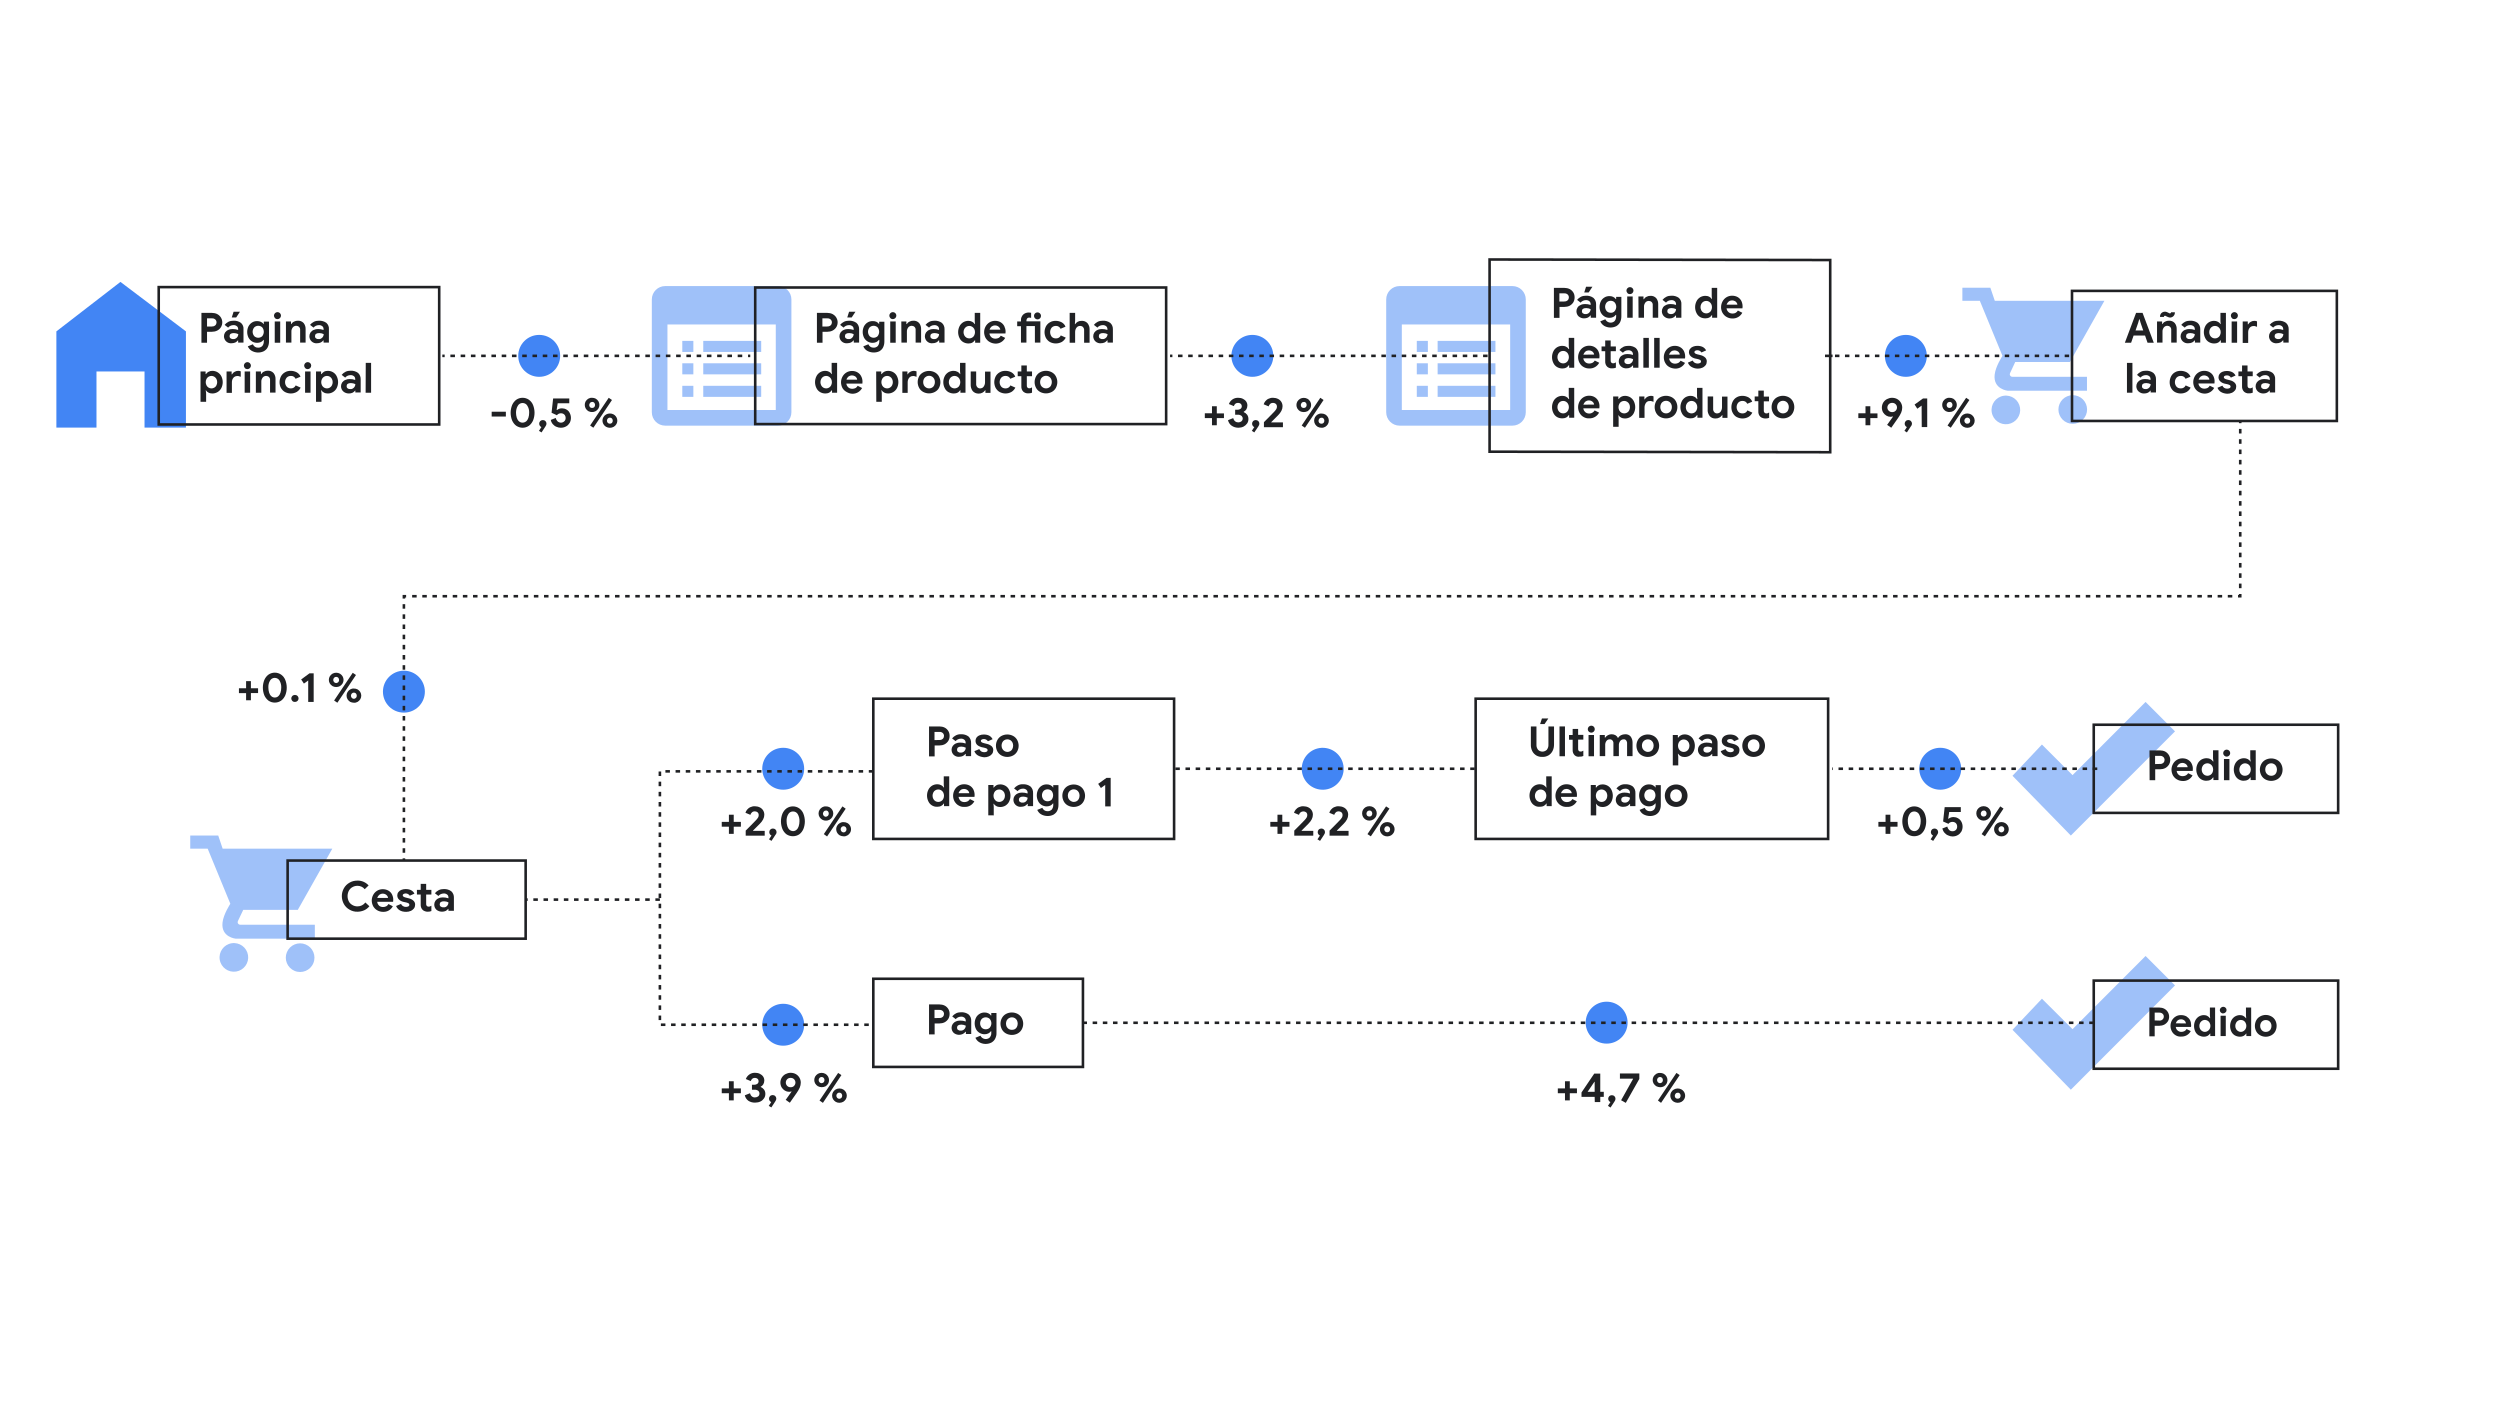 <?xml version="1.0" encoding="utf-8"?>
<!-- Generator: Adobe Illustrator 22.0.0, SVG Export Plug-In . SVG Version: 6.00 Build 0)  -->
<svg version="1.1" id="Layer_1" xmlns="http://www.w3.org/2000/svg" xmlns:xlink="http://www.w3.org/1999/xlink" x="0px" y="0px"
	 viewBox="0 0 1920 1080" style="enable-background:new 0 0 1920 1080;" xml:space="preserve">
<style type="text/css">
	.st0{fill:#202124;}
	.st1{fill:#4285F4;}
	.st2{fill:#9FC1F9;}
	.st3{fill:none;}
	.st4{fill:none;stroke:#202124;stroke-width:2;stroke-miterlimit:10;}
	.st5{fill:none;stroke:#202124;stroke-width:2;stroke-miterlimit:10;stroke-dasharray:3.5,4.38;}
	.st6{fill:none;stroke:#202124;stroke-width:2;stroke-miterlimit:10;stroke-dasharray:3.47,4.34;}
	.st7{fill:none;stroke:#202124;stroke-width:2;stroke-miterlimit:10;stroke-dasharray:3.41,4.26;}
	.st8{fill:none;stroke:#202124;stroke-width:2;stroke-miterlimit:10;stroke-dasharray:3.52,4.4;}
	.st9{fill:none;stroke:#202124;stroke-width:2;stroke-miterlimit:10;stroke-dasharray:3.46,4.33;}
</style>
<title>Retail</title>
<g>
	<g id="Layer_1_1_">
		<path class="st0" d="M154.7,240.3h8.1c1.4,0,2.8,0.3,4,0.9c3.5,1.8,4.9,6,3.2,9.5c-0.7,1.4-1.8,2.5-3.2,3.2
			c-1.2,0.6-2.6,0.9-4,0.9H159v8.4h-4.3V240.3z M162.9,250.7c0.9,0.1,1.8-0.3,2.5-0.9c0.6-0.6,0.9-1.4,0.9-2.2
			c0-0.8-0.3-1.6-0.9-2.2c-0.7-0.6-1.6-1-2.5-0.9H159v6.3H162.9z"/>
		<path class="st0" d="M173.7,262.2c-1.1-1-1.7-2.5-1.7-4c0-1,0.3-2,0.9-2.9c0.6-0.8,1.4-1.5,2.4-1.9c1-0.5,2.2-0.7,3.3-0.7
			c1.5,0,2.9,0.2,4.3,0.7v-0.7c0-0.8-0.3-1.7-1-2.2c-0.8-0.6-1.7-0.9-2.7-0.8c-0.8,0-1.5,0.2-2.2,0.5c-0.7,0.3-1.3,0.8-1.8,1.4
			l-2.7-2.1c0.8-1,1.8-1.8,3-2.4c1.2-0.6,2.6-0.8,3.9-0.8c2-0.1,4.1,0.5,5.7,1.7c1.4,1.3,2.1,3.1,1.9,5v10.1h-4.1v-1.7h-0.2
			c-0.5,0.7-1.2,1.2-1.9,1.6c-0.9,0.4-1.8,0.6-2.8,0.6C176.4,263.8,174.9,263.3,173.7,262.2z M181.9,259.3c0.7-0.7,1.1-1.7,1.1-2.7
			c-1.1-0.5-2.2-0.8-3.4-0.8c-2.2,0-3.3,0.8-3.3,2.4c0,0.6,0.2,1.2,0.7,1.6c0.6,0.4,1.3,0.7,2,0.6
			C180,260.6,181.1,260.1,181.9,259.3z M179.4,239.4h4.9l-2.9,4.4h-3.4L179.4,239.4z"/>
		<path class="st0" d="M193.1,269.3c-1.3-0.8-2.2-2-2.8-3.3l3.9-1.6c0.7,1.6,2.2,2.7,4,2.6c1.2,0.1,2.3-0.4,3.2-1.2
			c0.8-1,1.2-2.2,1.2-3.5V261h-0.2c-0.5,0.7-1.2,1.3-2,1.7c-0.9,0.4-1.9,0.6-2.9,0.6c-1.3,0-2.6-0.3-3.8-1c-1.2-0.7-2.1-1.7-2.8-2.9
			c-1.4-2.8-1.4-6.1,0-8.9c0.7-1.2,1.6-2.2,2.8-2.9c1.1-0.7,2.4-1,3.8-1c1,0,2,0.2,2.9,0.6c0.8,0.4,1.5,0.9,2,1.7h0.2V247h4v15.2
			c0,1.6-0.3,3.1-1,4.5c-0.6,1.3-1.7,2.3-2.9,3c-3,1.5-6.6,1.4-9.6-0.4L193.1,269.3z M201.4,258.2c1.6-2,1.6-4.8,0-6.8
			c-1.7-1.6-4.4-1.6-6.1,0c-1.7,2-1.7,4.8,0,6.8C197,259.8,199.7,259.8,201.4,258.2L201.4,258.2z"/>
		<path class="st0" d="M211.2,244.3c-0.5-0.5-0.8-1.2-0.8-1.9c0-0.7,0.3-1.4,0.8-1.9c0.5-0.5,1.2-0.8,1.9-0.8c1.5,0,2.7,1.2,2.7,2.7
			c0,0,0,0,0,0c0,0.7-0.3,1.4-0.8,1.9c-0.5,0.5-1.2,0.8-1.9,0.8C212.4,245.1,211.7,244.9,211.2,244.3z M211,246.9h4.2v16.3H211
			V246.9z"/>
		<path class="st0" d="M219.6,246.9h3.9v2h0.2c0.5-0.8,1.2-1.5,2.1-1.9c0.9-0.5,1.9-0.7,2.9-0.7c1.7-0.1,3.3,0.5,4.5,1.8
			c1.1,1.4,1.6,3.1,1.5,4.9v10.1h-4.2v-9.6c0.1-0.9-0.2-1.8-0.8-2.4c-0.6-0.6-1.4-0.9-2.2-0.9c-1.1,0-2.1,0.5-2.7,1.3
			c-0.7,1-1.1,2.1-1,3.3v8.3h-4.2L219.6,246.9z"/>
		<path class="st0" d="M239.3,262.2c-1.1-1-1.7-2.5-1.7-4c0-1,0.3-2,0.9-2.9c0.6-0.8,1.4-1.5,2.4-1.9c1.1-0.5,2.2-0.7,3.3-0.7
			c1.5,0,2.9,0.2,4.3,0.7v-0.7c0-0.8-0.3-1.7-1-2.2c-0.8-0.6-1.7-0.9-2.7-0.8c-0.8,0-1.5,0.2-2.2,0.5c-0.7,0.3-1.3,0.8-1.8,1.4
			l-2.7-2.1c0.8-1,1.8-1.8,3-2.4c1.2-0.6,2.6-0.8,3.9-0.8c2-0.1,4.1,0.5,5.7,1.7c1.4,1.3,2.1,3.1,1.9,5v10.1h-4.1v-1.7h-0.2
			c-0.5,0.7-1.2,1.2-1.9,1.6c-0.9,0.4-1.8,0.6-2.8,0.6C242,263.8,240.5,263.3,239.3,262.2z M247.5,259.3c0.7-0.7,1.1-1.7,1.1-2.7
			c-1.1-0.5-2.2-0.8-3.4-0.8c-2.2,0-3.3,0.8-3.3,2.4c0,0.6,0.2,1.2,0.7,1.6c0.6,0.5,1.3,0.7,2,0.6
			C245.6,260.6,246.7,260.1,247.5,259.3z"/>
		<path class="st0" d="M154,285.3h3.9v2h0.3c0.5-0.8,1.2-1.4,2-1.8c0.9-0.5,1.9-0.7,2.9-0.7c2.9,0,5.6,1.6,6.9,4.2
			c1.4,2.8,1.4,6.2,0,9c-1.3,2.6-4,4.2-6.9,4.2c-1,0-2.1-0.2-3-0.7c-0.8-0.4-1.5-1-1.9-1.8H158l0.3,2.3v6.6H154V285.3z M164.6,297.7
			c0.7-0.4,1.3-1,1.6-1.7c0.8-1.6,0.8-3.4,0-5c-0.8-1.4-2.2-2.3-3.8-2.3c-0.8,0-1.5,0.2-2.2,0.6c-0.7,0.4-1.2,1-1.6,1.7
			c-0.8,1.6-0.8,3.4,0,5c0.4,0.7,0.9,1.3,1.6,1.7c0.7,0.4,1.4,0.6,2.2,0.6C163.1,298.3,163.9,298.1,164.6,297.7L164.6,297.7z"/>
		<path class="st0" d="M174,285.3h3.9v2.2h0.3c0.4-0.8,1.1-1.5,1.9-1.9c0.8-0.5,1.8-0.8,2.8-0.8c0.7,0,1.4,0.1,2,0.4v4.2
			c-0.5-0.2-1-0.3-1.5-0.5c-0.4-0.1-0.8-0.2-1.3-0.1c-1.1,0-2.2,0.5-2.9,1.4c-0.8,1-1.1,2.2-1.1,3.4v8.1H174V285.3z"/>
		<path class="st0" d="M188.1,282.7c-0.5-0.5-0.8-1.2-0.8-1.9c0-0.7,0.3-1.4,0.8-1.9c0.5-0.5,1.2-0.8,1.9-0.8c0.7,0,1.4,0.3,1.9,0.8
			c0.5,0.5,0.8,1.2,0.8,1.9c0,0.7-0.3,1.4-0.8,1.9c-0.5,0.5-1.2,0.8-1.9,0.8C189.3,283.5,188.6,283.3,188.1,282.7z M187.9,285.3h4.2
			v16.3h-4.2V285.3z"/>
		<path class="st0" d="M196.5,285.3h3.9v2h0.2c0.5-0.8,1.2-1.5,2.1-1.9c0.9-0.5,1.9-0.7,2.9-0.7c1.7-0.1,3.3,0.5,4.5,1.8
			c1.1,1.4,1.6,3.1,1.5,4.9v10.1h-4.2V292c0.1-0.9-0.2-1.8-0.8-2.4c-0.6-0.6-1.4-0.9-2.2-0.9c-1.1,0-2.1,0.5-2.7,1.3
			c-0.7,1-1.1,2.1-1,3.3v8.3h-4.2V285.3z"/>
		<path class="st0" d="M218.9,301.1c-1.3-0.7-2.3-1.8-3.1-3.1c-0.8-1.4-1.1-2.9-1.1-4.5c0-1.6,0.4-3.1,1.1-4.5
			c0.7-1.3,1.8-2.4,3.1-3.1c1.3-0.8,2.9-1.1,4.4-1.1c1.6,0,3.2,0.4,4.7,1.2c1.3,0.8,2.3,1.9,2.8,3.3l-3.8,1.6
			c-0.6-1.4-2.1-2.3-3.6-2.2c-1.2,0-2.3,0.4-3.2,1.3c-1.7,2-1.7,5,0,7c0.8,0.9,2,1.3,3.1,1.3c1.6,0.1,3.1-0.8,3.8-2.3l3.8,1.7
			c-0.7,1.4-1.7,2.5-3,3.3c-1.4,0.8-3,1.2-4.6,1.2C221.8,302.2,220.3,301.8,218.9,301.1z"/>
		<path class="st0" d="M234.4,282.7c-0.5-0.5-0.8-1.2-0.8-1.9c0-0.7,0.3-1.4,0.8-1.9c0.5-0.5,1.2-0.8,1.9-0.8c1.5,0,2.7,1.2,2.7,2.6
			c0,0,0,0,0,0.1c0,0.7-0.3,1.4-0.8,1.9c-0.5,0.5-1.2,0.8-1.9,0.8C235.6,283.5,235,283.3,234.4,282.7z M234.3,285.3h4.2v16.3h-4.2
			V285.3z"/>
		<path class="st0" d="M242.7,285.3h3.9v2h0.3c0.5-0.7,1.2-1.3,1.9-1.8c0.9-0.5,2-0.7,3-0.7c2.9,0,5.6,1.6,6.8,4.2
			c1.4,2.8,1.4,6.2,0,9c-1.3,2.6-4,4.2-6.8,4.2c-1,0-2.1-0.2-3-0.7c-0.8-0.4-1.5-1-1.9-1.8h-0.3l0.3,2.3v6.6h-4.2L242.7,285.3z
			 M253.3,297.7c0.7-0.4,1.2-1,1.6-1.7c0.8-1.6,0.8-3.4,0-5c-0.4-0.7-0.9-1.3-1.6-1.7c-0.7-0.4-1.4-0.6-2.2-0.6
			c-0.8,0-1.5,0.2-2.2,0.6c-0.7,0.4-1.2,1-1.6,1.7c-0.8,1.6-0.8,3.4,0,5c0.4,0.7,0.9,1.3,1.6,1.7c0.7,0.4,1.4,0.6,2.2,0.6
			C251.8,298.3,252.6,298.1,253.3,297.7z"/>
		<path class="st0" d="M263.6,300.6c-1.1-1-1.7-2.5-1.7-4c0-1,0.3-2,0.9-2.9c0.6-0.8,1.4-1.5,2.4-1.9c1.1-0.5,2.2-0.7,3.3-0.7
			c1.5,0,2.9,0.2,4.3,0.7v-0.7c0-0.8-0.3-1.7-1-2.2c-0.8-0.6-1.7-0.9-2.7-0.8c-0.8,0-1.5,0.2-2.2,0.5c-0.7,0.3-1.3,0.8-1.8,1.4
			l-2.7-2.1c0.8-1,1.8-1.8,3-2.4c1.2-0.6,2.6-0.8,3.9-0.8c2-0.1,4.1,0.5,5.7,1.7c1.4,1.3,2.1,3.2,2,5v10h-4.1V300h-0.2
			c-0.5,0.7-1.2,1.2-1.9,1.6c-0.9,0.4-1.8,0.6-2.8,0.6C266.4,302.2,264.8,301.7,263.6,300.6z M271.8,297.7c0.7-0.7,1.1-1.7,1.1-2.7
			c-1.1-0.5-2.2-0.8-3.4-0.8c-2.2,0-3.3,0.8-3.3,2.4c0,0.6,0.2,1.2,0.7,1.6c0.6,0.5,1.3,0.7,2,0.6C270,299,271,298.5,271.8,297.7
			L271.8,297.7z"/>
		<path class="st0" d="M280.9,278.7h4.1v22.9h-4.2L280.9,278.7z"/>
		<polygon class="st1" points="43.3,328.4 43.3,254.5 92.5,216.5 142.8,254.5 142.8,328.4 111,328.4 111,285.3 74.1,285.3 
			74.1,328.4 		"/>
		<g>
			<rect x="524" y="261.8" class="st2" width="8.5" height="8.5"/>
			<rect x="524" y="279" class="st2" width="8.5" height="8.5"/>
			<rect x="524" y="296.3" class="st2" width="8.5" height="8.5"/>
			<rect x="540.1" y="261.8" class="st2" width="44.5" height="8.5"/>
			<rect x="540.1" y="279" class="st2" width="44.5" height="8.5"/>
			<rect x="540.1" y="296.3" class="st2" width="44.5" height="8.5"/>
			<path class="st2" d="M597.5,219.7h-86.6c-5.7,0-10.3,4.6-10.3,10.3c0,0,0,0,0,0v86.6c0,5.7,4.6,10.3,10.3,10.3c0,0,0,0,0,0h86.6
				c5.7,0,10.3-4.6,10.3-10.3c0,0,0,0,0,0V230C607.8,224.3,603.2,219.7,597.5,219.7C597.5,219.7,597.5,219.7,597.5,219.7z
				 M595.8,314.9h-83.2v-65.7h83.2V314.9z"/>
		</g>
		<g>
			<rect x="1088.1" y="261.8" class="st2" width="8.5" height="8.5"/>
			<rect x="1088.1" y="279" class="st2" width="8.5" height="8.5"/>
			<rect x="1088.1" y="296.3" class="st2" width="8.5" height="8.5"/>
			<rect x="1104.1" y="261.8" class="st2" width="44.4" height="8.5"/>
			<rect x="1104.1" y="279" class="st2" width="44.4" height="8.5"/>
			<rect x="1104.1" y="296.3" class="st2" width="44.4" height="8.5"/>
			<path class="st2" d="M1161.5,219.7h-86.6c-5.7,0-10.3,4.6-10.3,10.3c0,0,0,0,0,0v86.6c0,5.7,4.6,10.3,10.3,10.3l0,0h86.6
				c5.7,0,10.3-4.6,10.3-10.3c0,0,0,0,0,0V230C1171.8,224.3,1167.2,219.7,1161.5,219.7C1161.5,219.7,1161.5,219.7,1161.5,219.7z
				 M1159.8,314.9h-83.2v-65.7h83.2V314.9z"/>
		</g>
		<polygon class="st2" points="1545.6,595.8 1568.2,571.8 1591.7,595.3 1647.8,539.1 1670.4,561.7 1590.4,641.7 		"/>
		<polygon class="st2" points="1545.6,790.9 1568.2,767 1591.7,790.4 1647.8,734.2 1670.4,756.8 1590.4,836.9 		"/>
		<g>
			<path class="st2" d="M1543.7,286.6l4-8.6h42l26.5-47H1532l-3.4-10h-21.5v10h13.4l17.4,42.3c0,0-5.3,8-6,14.4
				c-1.3,11.3,10.1,12.4,10.1,12.4h60.8v-10.7h-57.3c-1.1,0-2-0.9-2-2C1543.5,287.1,1543.6,286.9,1543.7,286.6z"/>
			
				<ellipse transform="matrix(0.987 -0.16 0.16 0.987 -30.485 250.929)" class="st2" cx="1540.7" cy="314.5" rx="11" ry="11"/>
			
				<ellipse transform="matrix(0.383 -0.924 0.924 0.383 691.716 1664.368)" class="st2" cx="1591.3" cy="314.6" rx="11" ry="11"/>
		</g>
		<g>
			<path class="st2" d="M182.7,707.4l4.1-8.6h41.9l26.5-47H171l-3.4-10.1h-21.5v10.1h13.4l17.4,42.3c0,0-5.3,8-6,14.4
				c-1.3,11.3,10.1,12.4,10.1,12.4h60.8v-10.7h-57.3c-1.1,0-2-0.9-2-2C182.6,707.9,182.6,707.6,182.7,707.4z"/>
			
				<ellipse transform="matrix(0.987 -0.16 0.16 0.987 -115.497 38.309)" class="st2" cx="179.8" cy="735.3" rx="11" ry="11"/>
			
				<ellipse transform="matrix(0.383 -0.924 0.924 0.383 -537.164 666.759)" class="st2" cx="230.4" cy="735.3" rx="11" ry="11"/>
		</g>
		<rect x="1.8" class="st3" width="1920" height="1080"/>
		<rect x="121.9" y="220.5" class="st4" width="215.4" height="105.5"/>
		<path class="st0" d="M1640.5,240.3h5l8.6,22.9h-4.8l-1.9-5.5h-8.8l-1.9,5.5h-4.8L1640.5,240.3z M1646,253.8l-2-5.8l-0.8-2.8h-0.3
			l-0.8,2.8l-2,5.8H1646z"/>
		<path class="st0" d="M1656.6,246.9h3.9v2h0.2c0.5-0.8,1.2-1.5,2.1-1.9c0.9-0.5,1.9-0.7,2.9-0.7c1.7-0.1,3.3,0.5,4.5,1.8
			c1.1,1.4,1.6,3.1,1.5,4.9v10.1h-4.2v-9.6c0.1-0.9-0.2-1.8-0.8-2.4c-0.6-0.6-1.4-0.9-2.2-0.9c-1.1,0-2.1,0.5-2.7,1.3
			c-0.7,1-1.1,2.1-1,3.3v8.3h-4.2L1656.6,246.9z M1665.3,243.6c-0.5-0.2-0.9-0.4-1.4-0.6l-0.5-0.3c-0.2-0.1-0.4-0.2-0.7-0.2
			c-0.5,0-0.8,0.3-0.8,0.9h-3c-0.1-1.1,0.3-2.2,1.1-3c1.1-1,2.6-1.3,4-0.8c0.5,0.2,1,0.4,1.5,0.7c0.3,0.2,0.6,0.4,1,0.4
			c0.2,0,0.4-0.1,0.6-0.2c0.2-0.2,0.2-0.5,0.3-0.7h2.9c0.1,1.1-0.3,2.2-1.1,3c-0.7,0.7-1.7,1.1-2.7,1.1
			C1666.1,243.8,1665.7,243.7,1665.3,243.6L1665.3,243.6z"/>
		<path class="st0" d="M1676.4,262.2c-1.1-1-1.7-2.5-1.7-4c0-1,0.3-2,0.9-2.9c0.6-0.8,1.4-1.5,2.4-1.9c1.1-0.5,2.2-0.7,3.3-0.7
			c1.5,0,2.9,0.2,4.3,0.7v-0.7c0-0.8-0.3-1.7-1-2.2c-0.8-0.6-1.7-0.9-2.7-0.8c-0.8,0-1.5,0.2-2.2,0.5c-0.7,0.3-1.3,0.8-1.8,1.4
			l-2.7-2.1c0.8-1,1.8-1.8,3-2.4c1.2-0.6,2.6-0.8,3.9-0.8c2-0.1,4.1,0.5,5.7,1.7c1.4,1.3,2.1,3.1,2,5v10.1h-4.1v-1.7h-0.2
			c-0.5,0.7-1.2,1.2-1.9,1.6c-0.9,0.4-1.8,0.6-2.8,0.6C1679.1,263.8,1677.6,263.3,1676.4,262.2z M1684.5,259.3
			c0.7-0.7,1.1-1.7,1.1-2.7c-1.1-0.5-2.2-0.8-3.4-0.8c-2.2,0-3.3,0.8-3.3,2.4c0,0.6,0.2,1.2,0.7,1.6c0.6,0.5,1.3,0.7,2,0.6
			C1682.7,260.6,1683.7,260.1,1684.5,259.3z"/>
		<path class="st0" d="M1696.4,262.7c-1.2-0.7-2.2-1.8-2.8-3.1c-1.4-2.8-1.4-6.2,0-9c0.6-1.3,1.6-2.3,2.8-3.1c1.2-0.7,2.6-1.1,4-1.1
			c1,0,2,0.2,2.9,0.7c0.8,0.4,1.5,1,2,1.8h0.2l-0.2-2.3v-6.3h4.2v22.9h-3.9v-1.9h-0.2c-0.5,0.7-1.1,1.4-1.9,1.8
			c-0.9,0.5-2,0.7-3,0.7C1699,263.8,1697.6,263.4,1696.4,262.7z M1703.3,259.3c0.7-0.4,1.3-1,1.6-1.7c0.4-0.8,0.6-1.6,0.6-2.5
			c0-0.9-0.2-1.7-0.6-2.5c-0.4-0.7-0.9-1.3-1.6-1.7c-0.7-0.4-1.4-0.6-2.2-0.6c-0.8,0-1.5,0.2-2.2,0.6c-0.7,0.4-1.2,1-1.6,1.7
			c-0.4,0.8-0.6,1.6-0.6,2.5c0,0.9,0.2,1.7,0.6,2.5c0.4,0.7,0.9,1.3,1.6,1.7c0.7,0.4,1.4,0.6,2.2,0.6
			C1701.9,259.9,1702.7,259.7,1703.3,259.3L1703.3,259.3z"/>
		<path class="st0" d="M1714.1,244.3c-0.5-0.5-0.8-1.2-0.8-1.9c0-0.7,0.3-1.4,0.8-1.9c0.5-0.5,1.2-0.8,1.9-0.8
			c1.5,0,2.7,1.2,2.7,2.6c0,0,0,0,0,0.1c0,0.7-0.3,1.4-0.8,1.9c-0.5,0.5-1.2,0.8-1.9,0.8C1715.2,245.1,1714.6,244.9,1714.1,244.3z
			 M1713.9,246.9h4.2v16.3h-4.2V246.9z"/>
		<path class="st0" d="M1722.4,246.9h3.9v2.2h0.3c0.4-0.8,1.1-1.5,1.9-1.9c0.8-0.5,1.8-0.8,2.8-0.8c0.7,0,1.4,0.1,2.1,0.4v4.2
			c-0.5-0.2-1-0.3-1.5-0.5c-0.4-0.1-0.8-0.2-1.3-0.1c-1.1,0-2.2,0.5-2.9,1.4c-0.8,1-1.1,2.2-1.1,3.4v8.2h-4.2L1722.4,246.9z"/>
		<path class="st0" d="M1744.3,262.2c-1.1-1-1.7-2.5-1.7-4c0-1,0.3-2,0.9-2.9c0.6-0.8,1.4-1.5,2.4-1.9c1-0.5,2.2-0.7,3.3-0.7
			c1.5,0,2.9,0.2,4.3,0.7v-0.7c0-0.8-0.3-1.6-1-2.2c-0.8-0.6-1.7-0.9-2.7-0.8c-0.8,0-1.5,0.2-2.2,0.5c-0.7,0.3-1.3,0.8-1.8,1.4
			l-2.7-2.1c0.8-1,1.8-1.8,3-2.4c1.2-0.6,2.6-0.8,3.9-0.8c2-0.1,4.1,0.5,5.7,1.7c1.4,1.3,2.1,3.1,2,5v10.1h-4.1v-1.7h-0.3
			c-0.5,0.7-1.2,1.2-1.9,1.6c-0.9,0.4-1.8,0.6-2.8,0.6C1747.1,263.8,1745.5,263.3,1744.3,262.2z M1752.5,259.3
			c0.7-0.7,1.1-1.7,1.1-2.7c-1.1-0.5-2.2-0.8-3.4-0.8c-2.2,0-3.3,0.8-3.3,2.4c0,0.6,0.2,1.2,0.7,1.6c0.6,0.4,1.3,0.7,2,0.6
			C1750.6,260.6,1751.7,260.1,1752.5,259.3z"/>
		<path class="st0" d="M1633.5,278.7h4.2v22.9h-4.2V278.7z"/>
		<path class="st0" d="M1642.4,300.6c-1.1-1-1.7-2.5-1.7-4c0-1,0.3-2,0.9-2.9c0.6-0.8,1.4-1.5,2.4-1.9c1-0.5,2.2-0.7,3.3-0.7
			c1.5,0,2.9,0.2,4.3,0.7v-0.7c0-0.8-0.3-1.7-1-2.2c-0.8-0.6-1.7-0.9-2.7-0.8c-0.8,0-1.5,0.2-2.2,0.5c-0.7,0.3-1.3,0.8-1.8,1.4
			l-2.7-2.1c0.8-1,1.8-1.8,3-2.4c1.2-0.6,2.6-0.8,3.9-0.8c2-0.1,4.1,0.5,5.7,1.7c1.4,1.3,2.1,3.2,2,5v10h-4.1V300h-0.2
			c-0.5,0.7-1.2,1.2-1.9,1.6c-0.9,0.4-1.8,0.6-2.8,0.6C1645.2,302.3,1643.6,301.7,1642.4,300.6z M1650.6,297.7
			c0.7-0.7,1.1-1.7,1.1-2.7c-1.1-0.5-2.2-0.8-3.4-0.8c-2.2,0-3.3,0.8-3.3,2.4c0,0.6,0.2,1.2,0.7,1.6c0.6,0.5,1.3,0.7,2,0.6
			C1648.7,299,1649.8,298.5,1650.6,297.7z"/>
		<path class="st0" d="M1670.4,301.1c-1.3-0.7-2.3-1.8-3-3.1c-0.8-1.4-1.1-2.9-1.1-4.5c0-1.6,0.4-3.1,1.1-4.5c0.7-1.3,1.7-2.4,3-3.1
			c1.3-0.8,2.9-1.1,4.4-1.1c1.6,0,3.2,0.4,4.7,1.2c1.3,0.8,2.3,1.9,2.8,3.3l-3.8,1.6c-0.6-1.4-2.1-2.3-3.7-2.2
			c-1.2,0-2.3,0.4-3.2,1.3c-1.7,2-1.7,5,0,7c0.8,0.9,2,1.3,3.2,1.3c1.6,0.1,3.1-0.8,3.8-2.3l3.8,1.7c-0.7,1.4-1.7,2.5-3,3.3
			c-1.4,0.8-3,1.2-4.6,1.2C1673.2,302.2,1671.7,301.8,1670.4,301.1z"/>
		<path class="st0" d="M1688.6,301c-1.3-0.7-2.3-1.8-3.1-3.1c-0.7-1.4-1.1-2.9-1.1-4.4c0-1.5,0.4-3,1.1-4.3c0.7-1.3,1.7-2.4,3-3.2
			c1.3-0.8,2.8-1.2,4.3-1.2c1.5,0,3,0.3,4.3,1.1c1.2,0.7,2.2,1.7,2.8,3c0.6,1.3,1,2.7,0.9,4.2c0,0.5,0,0.9-0.1,1.4h-12.3
			c0.1,1.2,0.7,2.2,1.6,3c0.8,0.7,1.9,1,3,1c0.9,0,1.7-0.2,2.5-0.6c0.7-0.4,1.2-1,1.6-1.7l3.4,1.7c-1.5,2.8-4.4,4.5-7.6,4.4
			C1691.4,302.2,1689.9,301.8,1688.6,301z M1696.8,291.5c0-0.5-0.2-1.1-0.6-1.5c-0.3-0.5-0.8-1-1.4-1.2c-0.6-0.3-1.3-0.5-2.1-0.5
			c-0.9,0-1.8,0.3-2.6,0.9c-0.7,0.6-1.3,1.5-1.6,2.4H1696.8z"/>
		<path class="st0" d="M1705.6,301c-1.2-0.8-2.1-1.9-2.6-3.2l3.8-1.6c0.3,0.7,0.8,1.3,1.4,1.7c0.7,0.4,1.4,0.6,2.2,0.6
			c0.7,0,1.3-0.1,1.9-0.4c0.5-0.2,0.8-0.7,0.8-1.2c0-0.5-0.3-1-0.7-1.2c-0.7-0.3-1.4-0.6-2.1-0.7l-1.9-0.4c-1.2-0.3-2.4-0.9-3.3-1.8
			c-0.9-0.8-1.3-2-1.3-3.1c0-0.9,0.3-1.8,0.8-2.5c0.6-0.8,1.4-1.4,2.3-1.7c1-0.4,2.1-0.6,3.2-0.6c3.4,0,5.6,1.2,6.8,3.5l-3.6,1.6
			c-0.6-1.1-1.8-1.8-3.1-1.7c-0.6,0-1.2,0.1-1.7,0.4c-0.4,0.2-0.6,0.6-0.6,1c0,0.8,0.7,1.3,2.2,1.7l2.4,0.6c1.4,0.3,2.6,0.9,3.7,1.9
			c0.8,0.8,1.3,1.9,1.2,3.1c0,1-0.3,2-0.9,2.8c-0.7,0.8-1.5,1.5-2.5,1.9c-1.1,0.5-2.3,0.7-3.5,0.7
			C1708.8,302.3,1707.1,301.9,1705.6,301z"/>
		<path class="st0" d="M1725.1,301.8c-0.6-0.2-1.2-0.5-1.7-1c-1.1-1.1-1.6-2.6-1.5-4.2v-7.7h-2.8v-3.6h2.8v-4.6h4.2v4.6h4v3.6h-4v7
			c-0.1,0.7,0.1,1.3,0.5,1.8c0.4,0.4,1,0.6,1.5,0.5c0.3,0,0.7,0,1-0.2c0.3-0.2,0.7-0.3,1-0.5v4.1c-0.9,0.4-1.9,0.5-2.9,0.5
			C1726.5,302.2,1725.8,302.1,1725.1,301.8z"/>
		<path class="st0" d="M1734,300.6c-1.1-1-1.7-2.5-1.7-4c0-1,0.3-2,0.9-2.9c0.6-0.8,1.4-1.5,2.4-1.9c1-0.5,2.2-0.7,3.3-0.7
			c1.5,0,2.9,0.2,4.3,0.7v-0.7c0-0.8-0.3-1.6-1-2.2c-0.8-0.6-1.7-0.9-2.7-0.8c-0.8,0-1.5,0.2-2.2,0.5c-0.7,0.3-1.3,0.8-1.8,1.4
			l-2.7-2.1c0.8-1,1.8-1.8,3-2.4c1.2-0.6,2.6-0.8,3.9-0.8c2-0.1,4.1,0.5,5.7,1.7c1.4,1.3,2.1,3.2,1.9,5v10h-4.1V300h-0.3
			c-0.5,0.7-1.2,1.2-1.9,1.6c-0.9,0.4-1.8,0.6-2.8,0.6C1736.7,302.2,1735.2,301.7,1734,300.6z M1742.1,297.7
			c0.7-0.7,1.1-1.7,1.1-2.7c-1.1-0.5-2.2-0.8-3.4-0.8c-2.2,0-3.3,0.8-3.3,2.4c0,0.6,0.2,1.2,0.7,1.6c0.6,0.4,1.3,0.7,2,0.6
			C1740.3,299,1741.4,298.5,1742.1,297.7L1742.1,297.7z"/>
		<rect x="1591.3" y="223.4" class="st4" width="203.4" height="99.9"/>
		<path class="st0" d="M627.3,240.3h8.1c1.4,0,2.8,0.3,4,0.9c3.5,1.8,4.9,6,3.2,9.5c-0.7,1.4-1.8,2.5-3.2,3.2
			c-1.2,0.6-2.6,0.9-4,0.9h-3.7v8.4h-4.3V240.3z M635.5,250.7c0.9,0.1,1.8-0.3,2.5-0.9c0.6-0.6,0.9-1.4,0.9-2.2
			c0-0.8-0.3-1.6-0.9-2.2c-0.7-0.6-1.6-1-2.5-0.9h-3.9v6.3H635.5z"/>
		<path class="st0" d="M646.4,262.2c-1.1-1-1.7-2.5-1.7-4c0-1,0.3-2,0.9-2.9c0.6-0.8,1.4-1.5,2.4-1.9c1-0.5,2.2-0.7,3.3-0.7
			c1.5,0,2.9,0.2,4.3,0.7v-0.7c0-0.8-0.3-1.7-1-2.2c-0.8-0.6-1.7-0.9-2.7-0.8c-0.8,0-1.5,0.2-2.2,0.5c-0.7,0.3-1.3,0.8-1.8,1.4
			l-2.7-2.1c0.8-1,1.8-1.8,3-2.4c1.2-0.6,2.6-0.8,3.9-0.8c2-0.1,4.1,0.5,5.7,1.7c1.4,1.3,2.1,3.1,2,5v10.1h-4.1v-1.7h-0.2
			c-0.5,0.7-1.2,1.2-1.9,1.6c-0.9,0.4-1.8,0.6-2.8,0.6C649.1,263.8,647.6,263.3,646.4,262.2z M654.5,259.3c0.7-0.7,1.1-1.7,1.1-2.7
			c-1.1-0.5-2.2-0.8-3.4-0.8c-2.2,0-3.3,0.8-3.3,2.4c0,0.6,0.2,1.2,0.7,1.6c0.6,0.4,1.3,0.7,2,0.6
			C652.7,260.6,653.8,260.1,654.5,259.3z M652.1,239.4h4.9l-2.9,4.4h-3.4L652.1,239.4z"/>
		<path class="st0" d="M665.8,269.3c-1.3-0.8-2.2-2-2.8-3.3l3.9-1.6c0.7,1.6,2.2,2.7,4,2.6c1.2,0.1,2.3-0.4,3.2-1.2
			c0.8-1,1.2-2.2,1.2-3.5V261H675c-0.5,0.7-1.2,1.3-2,1.7c-0.9,0.4-1.9,0.6-2.8,0.6c-1.3,0-2.6-0.3-3.8-1c-1.2-0.7-2.1-1.7-2.8-2.9
			c-1.4-2.8-1.4-6.1,0-8.9c0.7-1.2,1.6-2.2,2.8-2.9c1.1-0.7,2.4-1,3.8-1c1,0,1.9,0.1,2.8,0.5c0.8,0.4,1.5,0.9,2,1.7h0.2v-1.7h4v15.2
			c0,1.6-0.3,3.1-1,4.5c-0.6,1.3-1.7,2.3-2.9,3C672.3,271.2,668.7,271,665.8,269.3L665.8,269.3z M674,258.2c1.6-2,1.6-4.8,0-6.8
			c-1.7-1.6-4.4-1.6-6.1,0c-1.7,2-1.7,4.8,0,6.8C669.6,259.8,672.3,259.8,674,258.2L674,258.2z"/>
		<path class="st0" d="M683.8,244.3c-0.5-0.5-0.8-1.2-0.8-1.9c0-0.7,0.3-1.4,0.8-1.9c0.5-0.5,1.2-0.8,1.9-0.8c1.5,0,2.7,1.2,2.7,2.7
			c0,0,0,0,0,0c0,0.7-0.3,1.4-0.8,1.9c-0.5,0.5-1.2,0.8-1.9,0.8C685,245.1,684.4,244.9,683.8,244.3z M683.7,246.9h4.2v16.3h-4.2
			V246.9z"/>
		<path class="st0" d="M692.2,246.9h3.9v2h0.3c0.5-0.8,1.2-1.5,2.1-1.9c0.9-0.5,1.9-0.7,2.9-0.7c1.7-0.1,3.3,0.5,4.5,1.8
			c1.1,1.4,1.6,3.1,1.5,4.9v10.1h-4.2v-9.6c0.1-0.9-0.2-1.8-0.8-2.4c-0.6-0.6-1.4-0.9-2.2-0.9c-1.1,0-2.1,0.5-2.7,1.3
			c-0.7,1-1.1,2.1-1,3.3v8.3h-4.2L692.2,246.9z"/>
		<path class="st0" d="M712,262.2c-1.1-1-1.7-2.5-1.7-4c0-1,0.3-2,0.9-2.9c0.6-0.8,1.4-1.5,2.4-1.9c1-0.5,2.2-0.7,3.3-0.7
			c1.5,0,2.9,0.2,4.3,0.7v-0.7c0-0.8-0.3-1.7-1-2.2c-0.8-0.6-1.7-0.9-2.7-0.8c-0.8,0-1.5,0.2-2.2,0.5c-0.7,0.3-1.3,0.8-1.8,1.4
			l-2.7-2.1c0.8-1,1.8-1.8,3-2.4c1.2-0.6,2.6-0.8,3.9-0.8c2-0.1,4.1,0.5,5.7,1.7c1.4,1.3,2.1,3.1,2,5v10.1h-4.1v-1.7H721
			c-0.5,0.7-1.2,1.2-1.9,1.6c-0.9,0.4-1.8,0.6-2.8,0.6C714.7,263.8,713.2,263.3,712,262.2z M720.1,259.3c0.7-0.7,1.1-1.7,1.1-2.7
			c-1.1-0.5-2.2-0.8-3.4-0.8c-2.2,0-3.3,0.8-3.3,2.4c0,0.6,0.2,1.2,0.7,1.6c0.6,0.4,1.3,0.7,2,0.6
			C718.3,260.6,719.4,260.1,720.1,259.3L720.1,259.3z"/>
		<path class="st0" d="M739.7,262.7c-1.2-0.7-2.2-1.8-2.8-3.1c-1.4-2.8-1.4-6.2,0-9c0.6-1.3,1.6-2.3,2.8-3.1c1.2-0.7,2.6-1.1,4-1.1
			c1,0,2,0.2,2.9,0.7c0.8,0.4,1.5,1,2,1.8h0.2l-0.2-2.3v-6.3h4.2v22.9h-3.9v-1.9h-0.2c-0.5,0.7-1.2,1.4-1.9,1.8
			c-0.9,0.5-2,0.7-3,0.7C742.3,263.8,740.9,263.4,739.7,262.7z M746.6,259.3c0.7-0.4,1.3-1,1.6-1.7c0.4-0.8,0.6-1.6,0.6-2.5
			c0-0.9-0.2-1.7-0.6-2.5c-0.8-1.4-2.2-2.3-3.8-2.3c-1.6,0-3,0.9-3.8,2.3c-0.4,0.8-0.6,1.6-0.6,2.5c0,0.9,0.2,1.7,0.6,2.5
			c0.4,0.7,0.9,1.3,1.6,1.7c0.7,0.4,1.4,0.6,2.2,0.6C745.2,259.9,745.9,259.7,746.6,259.3z"/>
		<path class="st0" d="M760,262.6c-1.3-0.7-2.3-1.8-3.1-3.1c-0.7-1.4-1.1-2.9-1.1-4.4c0-1.5,0.4-3,1.1-4.3c0.7-1.3,1.7-2.4,3-3.2
			c1.3-0.8,2.8-1.2,4.3-1.2c1.5,0,3,0.3,4.3,1.1c1.2,0.7,2.2,1.8,2.8,3c0.6,1.3,1,2.7,1,4.2c0,0.5,0,0.9-0.1,1.4h-12.3
			c0.1,1.2,0.7,2.2,1.6,3c0.8,0.7,1.9,1,3,1c0.9,0,1.7-0.2,2.5-0.6c0.7-0.4,1.3-1,1.6-1.7l3.4,1.7c-1.5,2.8-4.4,4.5-7.6,4.4
			C762.9,263.8,761.3,263.4,760,262.6z M768.2,253.1c-0.1-0.5-0.2-1.1-0.6-1.5c-0.4-0.5-0.8-0.9-1.4-1.2c-0.6-0.3-1.3-0.5-2.1-0.5
			c-0.9,0-1.8,0.3-2.6,0.9c-0.7,0.6-1.3,1.5-1.5,2.4H768.2z"/>
		<path class="st0" d="M784.1,250.5h-2.9v-3.6h2.9V246c-0.1-1.6,0.5-3.2,1.7-4.4c1.2-1.1,2.7-1.6,4.3-1.6c0.6,0,1.2,0.1,1.8,0.2v4
			l-0.5-0.2c-0.3-0.1-0.7-0.1-1-0.1c-0.6,0-1.1,0.2-1.5,0.6c-0.4,0.5-0.6,1.1-0.6,1.7v0.6H799v16.3h-4.2v-12.7h-6.5v12.7h-4.2V250.5
			z M794.9,244.5c-0.5-0.5-0.8-1.2-0.8-1.9c0-1.5,1.2-2.7,2.7-2.7c0,0,0,0,0,0c0.7,0,1.4,0.3,1.9,0.8c0.5,0.5,0.8,1.2,0.8,1.9
			c0,1.5-1.2,2.7-2.7,2.7C796.1,245.3,795.4,245,794.9,244.5L794.9,244.5z"/>
		<path class="st0" d="M806.4,262.7c-1.3-0.7-2.3-1.8-3.1-3.1c-0.7-1.4-1.1-2.9-1.1-4.5c0-1.6,0.4-3.1,1.1-4.5
			c0.7-1.3,1.8-2.4,3.1-3.1c1.3-0.8,2.9-1.1,4.4-1.1c1.6,0,3.2,0.4,4.7,1.2c1.3,0.8,2.3,1.9,2.8,3.3l-3.8,1.6
			c-0.6-1.4-2.1-2.3-3.6-2.2c-1.2,0-2.3,0.4-3.2,1.3c-1.6,2-1.6,4.9,0,7c0.8,0.9,2,1.3,3.2,1.3c1.6,0.1,3.2-0.8,3.8-2.3l3.8,1.7
			c-0.7,1.4-1.7,2.5-3,3.3C812.7,264.1,809.3,264.2,806.4,262.7L806.4,262.7z"/>
		<path class="st0" d="M821.5,240.3h4.2v5.8l-0.2,2.9h0.2c0.5-0.8,1.2-1.4,2-1.9c0.9-0.5,1.9-0.7,2.9-0.7c1.7-0.1,3.4,0.5,4.6,1.8
			c1.1,1.4,1.7,3.1,1.6,4.9v10.1h-4.2v-9.6c0.1-0.9-0.3-1.8-0.8-2.4c-0.6-0.6-1.4-0.9-2.3-0.9c-1.1,0-2.1,0.5-2.7,1.3
			c-0.7,0.9-1.1,2.1-1.1,3.3v8.3h-4.2V240.3z"/>
		<path class="st0" d="M841.3,262.2c-1.1-1-1.7-2.5-1.7-4c0-1,0.3-2,0.9-2.9c0.6-0.8,1.4-1.5,2.4-1.9c1-0.5,2.2-0.7,3.3-0.7
			c1.5,0,2.9,0.2,4.3,0.7v-0.7c0-0.8-0.3-1.6-1-2.2c-0.8-0.6-1.7-0.9-2.7-0.8c-0.8,0-1.5,0.2-2.2,0.5c-0.7,0.3-1.3,0.8-1.8,1.4
			l-2.7-2.1c0.8-1,1.8-1.8,3-2.4c1.2-0.6,2.6-0.8,3.9-0.8c2-0.1,4.1,0.5,5.7,1.7c1.4,1.3,2.1,3.1,2,5v10.1h-4.1v-1.7h-0.3
			c-0.5,0.7-1.2,1.2-1.9,1.6c-0.9,0.4-1.8,0.6-2.8,0.6C844.1,263.8,842.5,263.3,841.3,262.2z M849.5,259.3c0.7-0.7,1.1-1.7,1.1-2.7
			c-1.1-0.5-2.2-0.8-3.4-0.8c-2.2,0-3.3,0.8-3.3,2.4c0,0.6,0.2,1.2,0.7,1.6c0.6,0.4,1.3,0.7,2,0.6
			C847.6,260.6,848.7,260.1,849.5,259.3L849.5,259.3z"/>
		<path class="st0" d="M629.8,301.1c-1.2-0.7-2.2-1.8-2.8-3.1c-1.4-2.8-1.4-6.2,0-9c0.6-1.3,1.6-2.3,2.8-3.1c1.2-0.7,2.6-1.1,4-1.1
			c1,0,2,0.2,2.9,0.7c0.8,0.4,1.5,1,2,1.8h0.2l-0.2-2.3v-6.3h4.2v22.9h-3.9v-1.9h-0.2c-0.5,0.7-1.2,1.4-1.9,1.8
			c-0.9,0.5-2,0.7-3,0.7C632.3,302.2,631,301.8,629.8,301.1z M636.7,297.7c0.7-0.4,1.2-1,1.6-1.7c0.8-1.6,0.8-3.4,0-5
			c-0.8-1.4-2.2-2.3-3.8-2.3c-0.8,0-1.5,0.2-2.2,0.6c-0.7,0.4-1.2,1-1.6,1.7c-0.8,1.6-0.8,3.4,0,5c0.4,0.7,0.9,1.3,1.6,1.7
			c0.7,0.4,1.4,0.6,2.2,0.6C635.2,298.3,636,298.1,636.7,297.7z"/>
		<path class="st0" d="M650.1,301c-1.3-0.7-2.3-1.7-3.1-3c-0.7-1.4-1.1-2.9-1.1-4.4c0-1.5,0.4-3,1.1-4.3c0.7-1.3,1.7-2.4,3-3.2
			c1.3-0.8,2.8-1.2,4.3-1.2c1.5,0,3,0.3,4.3,1.1c1.2,0.7,2.2,1.7,2.8,3c0.7,1.3,1,2.7,1,4.2c0,0.5,0,0.9-0.1,1.4H650
			c0.1,1.2,0.7,2.2,1.6,3c0.8,0.7,1.9,1,3,1c0.9,0,1.7-0.2,2.5-0.6c0.7-0.4,1.2-1,1.6-1.7l3.4,1.7c-1.5,2.8-4.4,4.5-7.6,4.4
			C652.9,302.3,651.4,301.8,650.1,301z M658.3,291.5c-0.1-0.5-0.2-1.1-0.6-1.5c-0.3-0.5-0.8-1-1.4-1.2c-0.6-0.3-1.3-0.5-2.1-0.5
			c-0.9,0-1.8,0.3-2.6,0.9c-0.7,0.6-1.3,1.5-1.5,2.4H658.3z"/>
		<path class="st0" d="M672.9,285.3h3.9v2h0.3c0.5-0.7,1.2-1.4,2-1.8c0.9-0.5,1.9-0.7,3-0.7c2.9,0,5.6,1.6,6.8,4.2
			c1.4,2.8,1.4,6.2,0,9c-1.3,2.6-4,4.2-6.8,4.2c-1,0-2.1-0.2-3-0.7c-0.8-0.4-1.5-1-1.9-1.8h-0.3l0.3,2.3v6.6H673L672.9,285.3z
			 M683.5,297.7c0.7-0.4,1.2-1,1.6-1.7c0.8-1.6,0.8-3.4,0-5c-0.4-0.7-0.9-1.3-1.6-1.7c-0.7-0.4-1.4-0.6-2.2-0.6
			c-0.8,0-1.5,0.2-2.2,0.6c-0.7,0.4-1.2,1-1.6,1.7c-0.8,1.6-0.8,3.4,0,5c0.4,0.7,0.9,1.3,1.6,1.7c0.7,0.4,1.4,0.6,2.2,0.6
			C682.1,298.3,682.8,298.1,683.5,297.7z"/>
		<path class="st0" d="M693,285.3h3.9v2.2h0.2c0.4-0.8,1.1-1.5,1.9-1.9c1.5-0.9,3.3-1,4.9-0.4v4.2c-0.5-0.2-1-0.3-1.5-0.5
			c-0.4-0.1-0.8-0.2-1.3-0.1c-1.1,0-2.2,0.5-2.9,1.4c-0.8,1-1.1,2.2-1.1,3.4v8.1H693V285.3z"/>
		<path class="st0" d="M709,301c-1.3-0.7-2.4-1.8-3.1-3.1c-1.5-2.8-1.5-6.1,0-8.9c0.7-1.3,1.8-2.3,3.1-3c2.8-1.5,6.2-1.5,9,0
			c1.3,0.7,2.4,1.8,3.1,3.1c1.5,2.8,1.5,6.1,0,8.9c-0.7,1.3-1.8,2.3-3.1,3C715.2,302.5,711.8,302.5,709,301z M715.8,297.7
			c0.7-0.4,1.3-1,1.6-1.7c0.4-0.8,0.6-1.7,0.6-2.6c0-0.9-0.2-1.8-0.6-2.5c-0.4-0.7-0.9-1.3-1.6-1.7c-1.4-0.8-3.1-0.8-4.5,0
			c-0.7,0.4-1.3,1-1.7,1.7c-0.8,1.6-0.8,3.5,0,5.1c0.4,0.7,1,1.3,1.7,1.7C712.7,298.5,714.4,298.5,715.8,297.7z"/>
		<path class="st0" d="M728.3,301.1c-1.2-0.7-2.2-1.8-2.8-3.1c-1.4-2.8-1.4-6.2,0-9c0.6-1.3,1.6-2.3,2.8-3.1c1.2-0.7,2.6-1.1,4-1.1
			c1,0,2,0.2,3,0.7c0.8,0.4,1.5,1,2,1.8h0.2l-0.2-2.3v-6.3h4.2v22.9h-3.9v-1.9h-0.2c-0.5,0.7-1.1,1.4-1.9,1.8c-0.9,0.5-2,0.7-3,0.7
			C730.9,302.2,729.6,301.8,728.3,301.1z M735.3,297.7c0.7-0.4,1.3-1,1.6-1.7c0.8-1.6,0.8-3.4,0-5c-0.8-1.4-2.2-2.3-3.8-2.3
			c-0.8,0-1.5,0.2-2.2,0.6c-0.7,0.4-1.2,1-1.6,1.7c-0.8,1.6-0.8,3.4,0,5c0.4,0.7,0.9,1.3,1.6,1.7c0.7,0.4,1.4,0.6,2.2,0.6
			C733.8,298.3,734.6,298.1,735.3,297.7L735.3,297.7z"/>
		<path class="st0" d="M747,300.3c-1.1-1.5-1.6-3.3-1.5-5.1v-9.9h4.2v9.4c-0.1,0.9,0.2,1.9,0.8,2.6c0.5,0.6,1.3,1,2.1,1
			c1.1,0,2.2-0.4,2.8-1.3c0.7-1,1.1-2.1,1.1-3.3v-8.3h4.2v16.3h-3.9v-2h-0.2c-0.5,0.8-1.2,1.4-2.1,1.9c-0.9,0.5-1.9,0.7-2.9,0.7
			C749.8,302.3,748.1,301.6,747,300.3z"/>
		<path class="st0" d="M767.8,301.1c-1.3-0.7-2.3-1.8-3.1-3.1c-0.7-1.4-1.1-2.9-1.1-4.5c0-1.6,0.4-3.1,1.1-4.5
			c0.7-1.3,1.8-2.4,3.1-3.1c1.3-0.8,2.9-1.1,4.4-1.1c1.6,0,3.3,0.4,4.7,1.2c1.3,0.8,2.3,1.9,2.8,3.3l-3.8,1.6
			c-0.6-1.4-2.1-2.3-3.7-2.2c-1.2,0-2.3,0.4-3.2,1.3c-1.7,2-1.7,5,0,7c0.8,0.9,2,1.3,3.2,1.3c1.6,0.1,3.1-0.8,3.8-2.3l3.8,1.7
			c-0.7,1.4-1.7,2.5-3,3.3c-1.4,0.8-3,1.2-4.6,1.2C770.7,302.2,769.2,301.8,767.8,301.1z"/>
		<path class="st0" d="M787.6,301.8c-0.6-0.2-1.2-0.6-1.7-1c-1.1-1.1-1.6-2.6-1.5-4.2v-7.7h-2.8v-3.6h2.8v-4.6h4.2v4.6h4v3.6h-4v7
			c-0.1,0.7,0.1,1.3,0.5,1.8c0.4,0.4,1,0.6,1.5,0.5c0.3,0,0.7,0,1-0.2c0.3-0.2,0.7-0.3,1-0.5v4.1c-0.9,0.4-1.9,0.5-2.9,0.5
			C789,302.2,788.3,302,787.6,301.8z"/>
		<path class="st0" d="M798.8,301c-1.3-0.7-2.4-1.8-3.1-3.1c-1.5-2.8-1.5-6.1,0-8.9c0.7-1.3,1.8-2.4,3.1-3.1c2.8-1.5,6.2-1.5,9,0
			c1.3,0.7,2.4,1.8,3.1,3.1c1.5,2.8,1.5,6.1,0,8.9c-0.7,1.3-1.8,2.4-3.1,3.1C805,302.5,801.6,302.5,798.8,301z M805.6,297.7
			c0.7-0.4,1.3-1,1.6-1.7c0.4-0.8,0.6-1.7,0.6-2.6c0-0.9-0.2-1.8-0.6-2.5c-0.4-0.7-0.9-1.3-1.6-1.7c-1.4-0.8-3.1-0.8-4.5,0
			c-0.7,0.4-1.3,1-1.7,1.7c-0.8,1.6-0.8,3.5,0,5.1c0.4,0.7,1,1.3,1.7,1.7C802.5,298.5,804.2,298.5,805.6,297.7z"/>
		<rect x="580" y="220.8" class="st4" width="315.6" height="104.9"/>
		<path class="st0" d="M1193.4,221.1h8.1c1.4,0,2.8,0.3,4,0.9c1.2,0.6,2.1,1.5,2.8,2.6c0.7,1.1,1,2.4,1,3.8c0,1.3-0.3,2.6-1,3.8
			c-0.7,1.1-1.7,2-2.8,2.6c-1.2,0.6-2.6,0.9-4,0.9h-3.8v8.4h-4.3V221.1z M1201.5,231.5c0.9,0.1,1.8-0.3,2.5-0.9
			c0.6-0.6,0.9-1.4,0.9-2.2c0-0.8-0.3-1.6-0.9-2.2c-0.7-0.6-1.6-1-2.5-0.9h-3.9v6.3H1201.5z"/>
		<path class="st0" d="M1212.4,243c-1.1-1-1.7-2.5-1.7-4c0-1,0.3-2,0.9-2.9c0.6-0.9,1.4-1.5,2.4-1.9c1-0.5,2.2-0.7,3.3-0.7
			c1.5,0,2.9,0.2,4.3,0.7v-0.7c0-0.8-0.3-1.6-1-2.2c-0.8-0.6-1.7-0.9-2.7-0.8c-0.8,0-1.5,0.2-2.2,0.5c-0.7,0.3-1.3,0.8-1.8,1.4
			l-2.7-2.1c0.8-1,1.8-1.8,3-2.4c1.2-0.6,2.6-0.8,3.9-0.8c2-0.1,4.1,0.5,5.7,1.7c1.4,1.3,2.1,3.2,2,5.1V244h-4.1v-1.7h-0.3
			c-0.5,0.7-1.2,1.2-1.9,1.6c-0.9,0.4-1.8,0.6-2.8,0.6C1215.2,244.6,1213.6,244,1212.4,243z M1220.5,240.1c0.7-0.7,1.1-1.7,1.1-2.7
			c-1.1-0.5-2.2-0.8-3.4-0.8c-2.2,0-3.3,0.8-3.3,2.4c0,0.6,0.2,1.2,0.7,1.6c0.6,0.4,1.3,0.7,2,0.6
			C1218.7,241.3,1219.8,240.9,1220.5,240.1L1220.5,240.1z M1218.1,220.2h4.9l-2.9,4.4h-3.4L1218.1,220.2z"/>
		<path class="st0" d="M1231.8,250.1c-1.3-0.8-2.2-2-2.8-3.3l3.9-1.6c1,2.2,3.7,3.2,5.9,2.2c0.4-0.2,0.9-0.5,1.2-0.8
			c0.8-1,1.2-2.2,1.2-3.5v-1.3h-0.3c-0.5,0.7-1.2,1.3-2,1.7c-0.9,0.4-1.9,0.6-2.8,0.6c-1.3,0-2.6-0.3-3.8-1
			c-1.2-0.7-2.1-1.7-2.8-2.9c-1.4-2.8-1.4-6.1,0-8.9c0.6-1.2,1.6-2.2,2.8-2.9c1.1-0.7,2.4-1,3.8-1c1,0,2,0.2,2.8,0.6
			c0.8,0.4,1.5,0.9,2,1.7h0.3v-1.7h4V243c0,1.6-0.3,3.1-1,4.5c-0.7,1.3-1.7,2.3-2.9,3c-3,1.5-6.6,1.4-9.6-0.4L1231.8,250.1z
			 M1240,239c1.7-2,1.7-4.8,0-6.8c-0.8-0.8-1.9-1.2-3-1.2c-1.1,0-2.2,0.4-3,1.2c-1.7,2-1.7,4.8,0,6.8c0.8,0.8,1.9,1.2,3,1.2
			C1238.2,240.3,1239.3,239.8,1240,239L1240,239z"/>
		<path class="st0" d="M1249.9,225.1c-0.5-0.5-0.8-1.2-0.8-1.9c0-0.7,0.3-1.4,0.8-1.9c0.5-0.5,1.2-0.8,1.9-0.8
			c1.5,0,2.7,1.2,2.7,2.6c0,0,0,0,0,0.1c0,0.7-0.3,1.4-0.8,1.9c-0.5,0.5-1.2,0.8-1.9,0.8C1251.1,225.9,1250.4,225.7,1249.9,225.1z
			 M1249.7,227.7h4.2V244h-4.2V227.7z"/>
		<path class="st0" d="M1258.3,227.7h3.9v2.1h0.3c0.5-0.8,1.2-1.5,2.1-1.9c0.9-0.5,1.9-0.7,2.9-0.7c1.7-0.1,3.3,0.5,4.5,1.8
			c1.1,1.4,1.6,3.1,1.5,4.9V244h-4.2v-9.6c0.1-0.9-0.2-1.8-0.8-2.4c-0.6-0.6-1.4-0.9-2.2-0.9c-1.1,0-2.1,0.5-2.7,1.3
			c-0.7,1-1.1,2.1-1,3.3v8.3h-4.2L1258.3,227.7z"/>
		<path class="st0" d="M1278,243c-1.1-1-1.7-2.5-1.7-4c0-1,0.3-2,0.9-2.9c0.6-0.9,1.4-1.5,2.4-1.9c1-0.5,2.2-0.7,3.3-0.7
			c1.5,0,2.9,0.2,4.3,0.7v-0.7c0-0.8-0.3-1.6-1-2.2c-0.8-0.6-1.7-0.9-2.7-0.8c-0.8,0-1.5,0.2-2.2,0.5c-0.7,0.3-1.3,0.8-1.8,1.4
			l-2.7-2.1c0.8-1,1.8-1.8,3-2.4c1.2-0.6,2.6-0.8,3.9-0.8c2-0.1,4.1,0.5,5.7,1.7c1.4,1.3,2.1,3.2,1.9,5.1V244h-4.1v-1.7h-0.3
			c-0.5,0.7-1.2,1.3-2,1.7c-0.9,0.4-1.8,0.6-2.8,0.6C1280.7,244.6,1279.2,244.1,1278,243z M1286.1,240.1c0.7-0.7,1.1-1.7,1.1-2.7
			c-1.1-0.5-2.2-0.8-3.4-0.8c-2.2,0-3.3,0.8-3.3,2.4c0,0.6,0.2,1.2,0.7,1.6c0.6,0.4,1.3,0.7,2,0.6
			C1284.3,241.3,1285.4,240.9,1286.1,240.1L1286.1,240.1z"/>
		<path class="st0" d="M1305.7,243.5c-1.2-0.7-2.2-1.8-2.8-3.1c-1.4-2.8-1.4-6.2,0-9c0.6-1.3,1.6-2.3,2.8-3.1c1.2-0.7,2.6-1.1,4-1.1
			c1,0,2.1,0.2,3,0.7c0.8,0.4,1.5,1,1.9,1.8h0.2l-0.2-2.3v-6.3h4.2V244h-3.9v-2h-0.2c-0.5,0.7-1.1,1.4-1.9,1.8c-0.9,0.5-2,0.7-3,0.7
			C1308.3,244.5,1306.9,244.2,1305.7,243.5z M1312.6,240.1c0.7-0.4,1.3-1,1.6-1.7c0.8-1.6,0.8-3.4,0-5c-0.4-0.7-1-1.3-1.6-1.7
			c-1.4-0.8-3-0.8-4.4,0c-0.7,0.4-1.2,1-1.6,1.7c-0.8,1.6-0.8,3.4,0,5c0.4,0.7,0.9,1.3,1.6,1.7
			C1309.6,240.9,1311.3,240.9,1312.6,240.1z"/>
		<path class="st0" d="M1326,243.4c-1.3-0.7-2.3-1.8-3.1-3.1c-1.5-2.7-1.5-6,0-8.8c0.7-1.3,1.7-2.4,3-3.2c1.3-0.8,2.8-1.2,4.3-1.2
			c1.5,0,3,0.3,4.4,1.1c1.2,0.7,2.2,1.8,2.8,3c0.8,1.7,1.1,3.7,0.8,5.6h-12.2c0.1,1.2,0.7,2.2,1.6,3c0.8,0.7,1.9,1,3,1
			c1.7,0.1,3.3-0.8,4.1-2.3l3.4,1.7c-1.5,2.8-4.4,4.5-7.6,4.4C1328.9,244.6,1327.3,244.2,1326,243.4z M1334.3,233.9
			c-0.1-0.5-0.2-1.1-0.6-1.5c-0.3-0.5-0.8-1-1.4-1.2c-0.6-0.3-1.3-0.5-2.1-0.5c-0.9,0-1.9,0.3-2.6,0.9c-0.7,0.6-1.3,1.5-1.6,2.4
			H1334.3z"/>
		<path class="st0" d="M1195.8,281.9c-1.2-0.7-2.2-1.8-2.8-3.1c-1.4-2.8-1.4-6.2,0-9c0.6-1.3,1.6-2.3,2.8-3.1c1.2-0.7,2.6-1.1,4-1.1
			c1,0,2.1,0.2,3,0.7c0.8,0.4,1.5,1,2,1.8h0.3l-0.3-2.3v-6.3h4.2v22.9h-3.9v-1.9h-0.3c-0.5,0.7-1.1,1.4-1.9,1.8
			c-0.9,0.5-2,0.7-3,0.7C1198.4,283,1197,282.6,1195.8,281.9z M1202.7,278.5c0.7-0.4,1.2-1,1.6-1.7c0.8-1.6,0.8-3.4,0-5
			c-0.4-0.7-0.9-1.3-1.6-1.7c-0.7-0.4-1.4-0.6-2.2-0.6c-0.8,0-1.5,0.2-2.2,0.6c-0.7,0.4-1.2,1-1.6,1.7c-0.8,1.6-0.8,3.4,0,5
			c0.4,0.7,0.9,1.3,1.6,1.7c0.7,0.4,1.4,0.6,2.2,0.6C1201.3,279.1,1202,278.9,1202.7,278.5L1202.7,278.5z"/>
		<path class="st0" d="M1216.1,281.8c-1.3-0.7-2.3-1.8-3-3.1c-1.5-2.7-1.5-6,0-8.8c0.7-1.3,1.7-2.4,3-3.2c1.3-0.8,2.8-1.2,4.3-1.2
			c1.5,0,3,0.3,4.3,1.1c1.2,0.7,2.2,1.8,2.8,3c0.6,1.3,1,2.7,0.9,4.2c0,0.5,0,0.9-0.1,1.4H1216c0.1,1.2,0.7,2.2,1.6,3
			c0.8,0.7,1.9,1,3,1c0.9,0,1.7-0.2,2.5-0.6c0.7-0.4,1.3-1,1.7-1.7l3.4,1.7c-1.5,2.8-4.4,4.5-7.6,4.4
			C1218.9,283,1217.4,282.6,1216.1,281.8z M1224.3,272.3c-0.1-0.5-0.2-1.1-0.6-1.5c-0.3-0.5-0.8-1-1.4-1.2c-0.6-0.3-1.3-0.5-2.1-0.5
			c-0.9,0-1.9,0.3-2.6,0.9c-0.7,0.6-1.3,1.5-1.6,2.4L1224.3,272.3z"/>
		<path class="st0" d="M1236,282.6c-0.6-0.2-1.2-0.5-1.7-1c-1.1-1.1-1.6-2.6-1.5-4.2v-7.7h-2.8v-3.6h2.8v-4.6h4.2v4.6h4v3.6h-4v7
			c-0.1,0.7,0.1,1.3,0.5,1.8c0.4,0.4,1,0.6,1.5,0.5c0.3,0,0.7,0,1-0.2c0.3-0.2,0.7-0.3,1-0.5v4.1c-0.9,0.4-1.9,0.5-2.9,0.5
			C1237.4,283,1236.7,282.9,1236,282.6z"/>
		<path class="st0" d="M1244.9,281.4c-1.1-1-1.7-2.5-1.7-4c0-1,0.3-2,0.9-2.9c0.6-0.9,1.4-1.5,2.4-1.9c1-0.5,2.2-0.7,3.3-0.7
			c1.5,0,2.9,0.2,4.3,0.7V272c0-0.8-0.3-1.6-1-2.2c-0.8-0.6-1.7-0.9-2.7-0.8c-0.8,0-1.5,0.2-2.2,0.5c-0.7,0.3-1.3,0.8-1.8,1.4
			l-2.7-2.1c0.8-1,1.8-1.8,3-2.4c1.2-0.6,2.6-0.8,3.9-0.8c2-0.1,4.1,0.5,5.7,1.7c1.4,1.3,2.1,3.2,2,5.1v10h-4.1v-1.7h-0.3
			c-0.5,0.7-1.2,1.2-1.9,1.6c-0.9,0.4-1.8,0.6-2.8,0.6C1247.7,283,1246.1,282.5,1244.9,281.4z M1253.1,278.5
			c0.7-0.7,1.1-1.7,1.1-2.7c-1.1-0.5-2.2-0.8-3.4-0.8c-2.2,0-3.3,0.8-3.3,2.4c0,0.6,0.2,1.2,0.7,1.6c0.6,0.4,1.3,0.7,2,0.6
			C1251.2,279.8,1252.3,279.3,1253.1,278.5z"/>
		<path class="st0" d="M1262.1,259.5h4.2v22.9h-4.2V259.5z"/>
		<path class="st0" d="M1270.4,259.5h4.2v22.9h-4.2V259.5z"/>
		<path class="st0" d="M1281.9,281.8c-1.3-0.7-2.3-1.8-3-3.1c-0.8-1.4-1.1-2.9-1.1-4.4c0-1.5,0.4-3,1.1-4.3c0.7-1.3,1.7-2.4,3-3.2
			c1.3-0.8,2.8-1.2,4.3-1.2c1.5,0,3,0.3,4.3,1.1c1.2,0.7,2.2,1.8,2.8,3c0.8,1.7,1.1,3.7,0.8,5.6h-12.2c0.1,1.2,0.7,2.2,1.6,3
			c0.8,0.7,1.9,1,3,1c0.9,0,1.7-0.2,2.5-0.6c0.7-0.4,1.3-1,1.7-1.7l3.4,1.7c-1.5,2.8-4.4,4.5-7.6,4.4
			C1284.8,283,1283.2,282.6,1281.9,281.8z M1290.1,272.3c-0.1-0.5-0.2-1.1-0.6-1.5c-0.3-0.5-0.8-1-1.4-1.2c-0.6-0.3-1.3-0.5-2.1-0.5
			c-0.9,0-1.9,0.3-2.6,0.9c-0.7,0.6-1.3,1.5-1.6,2.4L1290.1,272.3z"/>
		<path class="st0" d="M1298.9,281.7c-1.2-0.7-2.1-1.9-2.6-3.2l3.7-1.6c0.3,0.7,0.8,1.3,1.5,1.7c0.7,0.4,1.4,0.6,2.2,0.6
			c0.7,0,1.3-0.1,1.9-0.4c0.5-0.2,0.8-0.7,0.8-1.2c0-0.5-0.3-1-0.7-1.2c-0.7-0.3-1.4-0.6-2.1-0.7l-1.9-0.4c-1.2-0.3-2.4-0.9-3.3-1.8
			c-0.9-0.8-1.3-2-1.3-3.1c0-0.9,0.3-1.8,0.9-2.5c0.6-0.8,1.4-1.4,2.3-1.7c1-0.4,2.1-0.6,3.2-0.6c3.4,0,5.6,1.2,6.8,3.5l-3.6,1.6
			c-1-1.6-3.1-2.2-4.8-1.3c-0.4,0.2-0.6,0.6-0.6,1c0,0.8,0.7,1.3,2.2,1.7l2.4,0.6c1.4,0.3,2.6,0.9,3.7,1.9c0.8,0.8,1.3,1.9,1.2,3.1
			c0,1-0.3,2-0.9,2.8c-0.7,0.8-1.5,1.5-2.5,1.9c-1.1,0.5-2.3,0.7-3.5,0.7C1302.1,283.1,1300.4,282.6,1298.9,281.7z"/>
		<path class="st0" d="M1195.8,320.3c-1.2-0.7-2.2-1.8-2.8-3.1c-1.4-2.8-1.4-6.2,0-9c0.6-1.3,1.6-2.3,2.8-3.1c1.2-0.7,2.6-1.1,4-1.1
			c1,0,2.1,0.2,3,0.7c0.8,0.4,1.5,1,2,1.8h0.3l-0.3-2.3v-6.3h4.2v22.9h-3.9v-2h-0.3c-0.5,0.7-1.1,1.4-1.9,1.8c-0.9,0.5-2,0.7-3,0.7
			C1198.4,321.3,1197,321,1195.8,320.3z M1202.7,316.9c0.7-0.4,1.2-1,1.6-1.7c0.4-0.8,0.6-1.6,0.6-2.5c0-0.9-0.2-1.7-0.6-2.5
			c-0.4-0.7-0.9-1.3-1.6-1.7c-0.7-0.4-1.4-0.6-2.2-0.6c-0.8,0-1.5,0.2-2.2,0.6c-0.7,0.4-1.2,1-1.6,1.7c-0.4,0.8-0.6,1.6-0.6,2.5
			c0,0.9,0.2,1.7,0.6,2.5c0.4,0.7,0.9,1.3,1.6,1.7c0.7,0.4,1.4,0.6,2.2,0.6C1201.3,317.5,1202,317.3,1202.7,316.9L1202.7,316.9z"/>
		<path class="st0" d="M1216.1,320.2c-1.3-0.7-2.3-1.8-3-3.1c-1.5-2.7-1.5-6,0-8.8c0.7-1.3,1.7-2.4,3-3.2c1.3-0.8,2.8-1.2,4.3-1.2
			c1.5,0,3,0.3,4.3,1.1c1.2,0.7,2.2,1.8,2.8,3c0.6,1.3,1,2.7,0.9,4.2c0,0.5,0,0.9-0.1,1.4H1216c0.1,1.2,0.7,2.2,1.6,3
			c0.8,0.7,1.9,1,3,1c0.9,0,1.7-0.2,2.4-0.7c0.7-0.4,1.3-1,1.7-1.7l3.4,1.7c-1.5,2.8-4.4,4.5-7.6,4.4
			C1218.9,321.4,1217.4,321,1216.1,320.2z M1224.3,310.7c-0.1-0.5-0.3-1.1-0.6-1.5c-0.4-0.5-0.8-0.9-1.4-1.2
			c-0.6-0.3-1.3-0.5-2.1-0.5c-0.9,0-1.8,0.3-2.6,0.9c-0.7,0.6-1.3,1.5-1.6,2.4L1224.3,310.7z"/>
		<path class="st0" d="M1239,304.5h3.9v2h0.2c0.5-0.7,1.2-1.4,2-1.8c0.9-0.5,1.9-0.7,2.9-0.7c1.4,0,2.8,0.4,4,1.1
			c1.2,0.8,2.2,1.8,2.8,3.1c1.4,2.8,1.4,6.2,0,9c-0.6,1.3-1.6,2.3-2.8,3.1c-1.2,0.7-2.6,1.1-4,1.1c-1,0-2.1-0.2-3-0.7
			c-0.8-0.4-1.5-1-1.9-1.8h-0.2l0.2,2.3v6.6h-4.2V304.5z M1249.6,316.9c0.7-0.4,1.3-1,1.6-1.7c0.4-0.8,0.6-1.6,0.6-2.5
			c0-0.9-0.2-1.7-0.6-2.5c-0.8-1.4-2.2-2.3-3.8-2.3c-0.8,0-1.5,0.2-2.2,0.6c-0.7,0.4-1.3,1-1.6,1.7c-0.4,0.8-0.6,1.6-0.6,2.5
			c0,0.9,0.2,1.7,0.6,2.5c0.4,0.7,0.9,1.3,1.6,1.7c0.7,0.4,1.4,0.6,2.2,0.6C1248.1,317.5,1248.9,317.3,1249.6,316.9L1249.6,316.9z"
			/>
		<path class="st0" d="M1259,304.5h3.9v2.2h0.3c0.4-0.8,1.1-1.5,1.9-1.9c0.9-0.5,1.8-0.8,2.8-0.8c0.7,0,1.4,0.1,2,0.4v4.2
			c-0.5-0.2-1-0.3-1.5-0.5c-0.4-0.1-0.8-0.2-1.3-0.1c-1.2-0.1-2.3,0.4-3,1.4c-0.7,1-1.1,2.2-1.1,3.4v8.1h-4.1V304.5z"/>
		<path class="st0" d="M1275,320.2c-1.3-0.7-2.4-1.8-3.1-3.1c-1.5-2.8-1.5-6.1,0-8.9c0.7-1.3,1.8-2.4,3.1-3.1c2.8-1.5,6.2-1.5,9,0
			c1.3,0.7,2.4,1.8,3.1,3.1c1.5,2.8,1.5,6.1,0,8.9c-0.7,1.3-1.8,2.4-3.1,3.1C1281.2,321.7,1277.8,321.7,1275,320.2z M1281.8,316.9
			c0.7-0.4,1.3-1,1.6-1.7c0.4-0.8,0.6-1.7,0.6-2.6c0-0.9-0.2-1.8-0.6-2.5c-0.4-0.7-0.9-1.3-1.6-1.7c-1.4-0.8-3.1-0.8-4.5,0
			c-0.7,0.4-1.3,1-1.6,1.7c-0.8,1.6-0.8,3.5,0,5.1c0.4,0.7,0.9,1.3,1.6,1.7C1278.7,317.7,1280.4,317.7,1281.8,316.9z"/>
		<path class="st0" d="M1294.4,320.3c-1.2-0.7-2.2-1.8-2.8-3.1c-1.4-2.8-1.4-6.2,0-9c0.6-1.3,1.6-2.3,2.8-3.1c1.2-0.7,2.6-1.1,4-1.1
			c1,0,2,0.2,2.9,0.7c0.8,0.4,1.5,1,2,1.8h0.3l-0.3-2.3v-6.3h4.2v22.9h-3.9v-2h-0.3c-0.5,0.7-1.1,1.4-1.9,1.8c-0.9,0.5-2,0.7-3,0.7
			C1297,321.3,1295.6,321,1294.4,320.3z M1301.3,316.9c0.7-0.4,1.2-1,1.6-1.7c0.4-0.8,0.6-1.6,0.6-2.5c0-0.9-0.2-1.7-0.6-2.5
			c-0.4-0.7-0.9-1.3-1.6-1.7c-0.7-0.4-1.4-0.6-2.2-0.6c-0.8,0-1.5,0.2-2.2,0.6c-0.7,0.4-1.2,1-1.6,1.7c-0.4,0.8-0.6,1.6-0.6,2.5
			c0,0.9,0.2,1.7,0.6,2.5c0.4,0.7,0.9,1.3,1.6,1.7c0.7,0.4,1.4,0.6,2.2,0.6C1299.9,317.5,1300.6,317.3,1301.3,316.9z"/>
		<path class="st0" d="M1313,319.5c-1.1-1.5-1.7-3.3-1.5-5.1v-9.9h4.2v9.4c-0.1,0.9,0.2,1.9,0.8,2.6c0.5,0.6,1.3,1,2.1,1
			c1.1,0,2.2-0.4,2.8-1.3c0.7-1,1.1-2.1,1.1-3.3v-8.3h4.2v16.3h-3.9v-2.1h-0.2c-0.5,0.8-1.2,1.4-2.1,1.9c-0.9,0.5-1.9,0.7-2.9,0.7
			C1315.8,321.5,1314.1,320.8,1313,319.5z"/>
		<path class="st0" d="M1333.8,320.3c-1.3-0.7-2.3-1.8-3-3.1c-0.8-1.4-1.1-2.9-1.1-4.5c0-1.6,0.4-3.1,1.1-4.5c0.7-1.3,1.7-2.4,3-3.1
			c1.3-0.8,2.9-1.1,4.4-1.1c1.6,0,3.2,0.4,4.7,1.2c1.3,0.8,2.3,1.9,2.8,3.3l-3.8,1.6c-0.6-1.4-2.1-2.3-3.7-2.2
			c-1.2,0-2.3,0.4-3.2,1.3c-1.7,2-1.7,4.9,0,7c0.8,0.9,2,1.3,3.2,1.3c1.6,0.1,3.2-0.8,3.8-2.3l3.8,1.7c-0.7,1.4-1.7,2.5-3,3.3
			c-1.4,0.8-3,1.2-4.6,1.2C1336.7,321.4,1335.2,321,1333.8,320.3z"/>
		<path class="st0" d="M1353.6,321c-0.6-0.2-1.2-0.5-1.7-1c-1.1-1.1-1.6-2.6-1.5-4.2v-7.7h-2.8v-3.6h2.8V300h4.2v4.6h4v3.6h-4v7
			c-0.1,0.7,0.1,1.3,0.6,1.8c0.4,0.4,1,0.6,1.5,0.5c0.3,0,0.7,0,1-0.2c0.3-0.2,0.7-0.3,1-0.5v4.1c-0.9,0.4-1.9,0.5-2.9,0.5
			C1355.1,321.4,1354.3,321.3,1353.6,321z"/>
		<path class="st0" d="M1364.8,320.2c-1.3-0.7-2.4-1.8-3.1-3.1c-1.5-2.8-1.5-6.1,0-8.9c0.7-1.3,1.8-2.4,3.1-3.1c2.8-1.5,6.2-1.5,9,0
			c1.3,0.7,2.4,1.8,3.1,3.1c1.5,2.8,1.5,6.1,0,8.9c-0.7,1.3-1.8,2.4-3.1,3.1C1371,321.7,1367.7,321.7,1364.8,320.2z M1371.6,316.9
			c0.7-0.4,1.3-1,1.6-1.7c0.4-0.8,0.6-1.7,0.6-2.6c0-0.9-0.2-1.8-0.6-2.5c-0.4-0.7-0.9-1.3-1.6-1.7c-1.4-0.8-3.1-0.8-4.5,0
			c-0.7,0.4-1.3,1-1.7,1.7c-0.8,1.6-0.8,3.5,0,5.1c0.4,0.7,1,1.3,1.7,1.7C1368.5,317.7,1370.2,317.7,1371.6,316.9z"/>
		<polygon class="st4" points="1144,346.9 1405.6,347.3 1405.6,199.7 1144,199.3 		"/>
		<path class="st0" d="M268.4,698.6c-1.8-1-3.3-2.5-4.3-4.3c-2.1-3.8-2.1-8.4,0-12.1c1-1.8,2.5-3.3,4.3-4.3c1.8-1.1,3.9-1.6,6.1-1.6
			c3.3-0.1,6.4,1.3,8.6,3.7l-3,2.9c-1.3-1.7-3.4-2.6-5.5-2.6c-1.4,0-2.7,0.3-3.9,1c-1.2,0.6-2.1,1.6-2.8,2.8c-1.3,2.6-1.3,5.7,0,8.2
			c0.6,1.2,1.6,2.1,2.8,2.8c1.2,0.7,2.5,1,3.9,1c2.4,0,4.6-1.1,6-3l3.1,2.9c-1.1,1.3-2.4,2.4-4,3.1c-1.6,0.7-3.4,1.1-5.1,1.1
			C272.4,700.3,270.3,699.7,268.4,698.6z"/>
		<path class="st0" d="M289.7,699.1c-1.3-0.7-2.3-1.8-3.1-3.1c-0.7-1.4-1.1-2.9-1.1-4.4c0-1.5,0.4-3,1.1-4.3c0.7-1.3,1.7-2.4,3-3.2
			c1.3-0.8,2.8-1.2,4.3-1.2c1.5,0,3,0.3,4.4,1.1c1.2,0.7,2.2,1.7,2.8,3c0.6,1.3,1,2.7,0.9,4.2c0,0.5,0,0.9-0.1,1.4h-12.2
			c0.1,1.2,0.7,2.2,1.5,3c0.8,0.7,1.9,1,3,1c0.9,0,1.7-0.2,2.5-0.6c0.7-0.4,1.3-1,1.6-1.7l3.4,1.7c-1.5,2.8-4.4,4.5-7.6,4.3
			C292.6,700.3,291.1,699.9,289.7,699.1z M298,689.5c-0.1-0.5-0.2-1.1-0.6-1.5c-0.4-0.5-0.8-0.9-1.4-1.2c-0.6-0.3-1.3-0.5-2.1-0.5
			c-0.9,0-1.8,0.3-2.6,0.9c-0.7,0.6-1.3,1.5-1.6,2.4H298z"/>
		<path class="st0" d="M306.8,699c-1.2-0.8-2.1-1.9-2.6-3.2l3.8-1.6c0.3,0.7,0.8,1.3,1.5,1.7c0.7,0.4,1.4,0.6,2.2,0.6
			c0.7,0,1.3-0.1,1.9-0.4c0.5-0.2,0.8-0.7,0.8-1.2c0-0.5-0.3-1-0.7-1.2c-0.7-0.3-1.4-0.6-2.1-0.7l-1.9-0.4c-1.2-0.3-2.4-0.9-3.3-1.8
			c-0.9-0.8-1.3-2-1.3-3.2c0-0.9,0.3-1.8,0.9-2.5c0.6-0.8,1.4-1.4,2.3-1.7c1-0.4,2.1-0.6,3.2-0.6c3.4,0,5.6,1.2,6.8,3.5l-3.6,1.6
			c-1-1.6-3.1-2.2-4.8-1.3c-0.4,0.2-0.6,0.6-0.6,1c0,0.8,0.7,1.3,2.2,1.7l2.4,0.6c1.4,0.3,2.6,0.9,3.7,1.9c0.8,0.8,1.3,1.9,1.2,3.1
			c0,1-0.3,2-0.9,2.8c-0.7,0.8-1.5,1.5-2.5,1.9c-1.1,0.5-2.3,0.7-3.5,0.7C309.9,700.3,308.2,699.9,306.8,699z"/>
		<path class="st0" d="M326.3,699.8c-0.6-0.2-1.2-0.5-1.7-1c-1.1-1.1-1.6-2.6-1.5-4.2V687h-2.9v-3.6h2.9v-4.6h4.2v4.6h4v3.6h-4v7
			c-0.1,0.7,0.1,1.3,0.5,1.8c0.4,0.4,1,0.6,1.5,0.5c0.3,0,0.7,0,1-0.2c0.3-0.2,0.7-0.3,1-0.5v4.1c-0.9,0.4-1.9,0.5-2.9,0.5
			C327.7,700.2,327,700.1,326.3,699.8z"/>
		<path class="st0" d="M335.2,698.7c-1.1-1-1.7-2.5-1.7-4c0-1,0.3-2,0.9-2.9c0.6-0.8,1.4-1.5,2.4-1.9c1-0.5,2.2-0.7,3.3-0.7
			c1.5,0,2.9,0.2,4.3,0.7v-0.7c0-0.8-0.3-1.7-1-2.2c-0.8-0.6-1.7-0.9-2.7-0.8c-0.8,0-1.5,0.2-2.2,0.5c-0.7,0.3-1.3,0.8-1.8,1.4
			l-2.7-2.1c0.8-1,1.8-1.8,3-2.4c1.2-0.6,2.6-0.8,3.9-0.8c2-0.1,4.1,0.5,5.7,1.7c1.4,1.3,2.1,3.1,2,5v10h-4.2V698h-0.2
			c-0.5,0.7-1.2,1.2-1.9,1.6C339.9,700.6,337.2,700.3,335.2,698.7L335.2,698.7z M343.3,695.8c0.7-0.7,1.1-1.7,1.1-2.8
			c-1.1-0.5-2.2-0.8-3.4-0.8c-2.2,0-3.3,0.8-3.3,2.4c0,0.6,0.2,1.2,0.7,1.6c0.6,0.4,1.3,0.7,2,0.6
			C341.5,697,342.6,696.6,343.3,695.8L343.3,695.8z"/>
		<rect x="220.9" y="660.9" class="st4" width="182.8" height="60"/>
		<path class="st0" d="M713.4,557.9h8.1c1.4,0,2.8,0.3,4,0.9c1.2,0.6,2.1,1.5,2.8,2.6c0.7,1.1,1,2.4,1,3.8c0,1.3-0.3,2.6-1,3.8
			c-0.7,1.1-1.7,2-2.8,2.6c-1.2,0.6-2.6,0.9-4,0.9h-3.7v8.4h-4.3V557.9z M721.6,568.3c0.9,0.1,1.8-0.3,2.5-0.9
			c0.6-0.6,0.9-1.4,0.9-2.2c0-0.8-0.3-1.6-0.9-2.2c-0.7-0.6-1.6-1-2.5-0.9h-3.9v6.3L721.6,568.3z"/>
		<path class="st0" d="M732.5,579.8c-1.1-1-1.7-2.5-1.7-4c0-1,0.3-2,0.9-2.9c0.6-0.8,1.4-1.5,2.3-1.9c1.1-0.5,2.2-0.7,3.3-0.7
			c1.5,0,2.9,0.2,4.3,0.7v-0.7c0-0.8-0.3-1.6-1-2.2c-0.8-0.6-1.7-0.9-2.7-0.8c-0.8,0-1.5,0.2-2.2,0.5c-0.7,0.3-1.3,0.8-1.8,1.4
			l-2.7-2.1c0.8-1,1.8-1.8,3-2.4c1.2-0.6,2.6-0.9,3.9-0.8c2-0.1,4.1,0.5,5.7,1.7c1.4,1.3,2.1,3.2,2,5.1v10h-4.1v-1.7h-0.3
			c-0.5,0.7-1.2,1.2-1.9,1.6c-0.9,0.4-1.8,0.6-2.8,0.6C735.2,581.4,733.6,580.8,732.5,579.8z M740.6,576.9c0.7-0.7,1.1-1.7,1.1-2.7
			c-1.1-0.5-2.2-0.8-3.4-0.8c-2.2,0-3.3,0.8-3.3,2.4c0,0.6,0.2,1.2,0.7,1.6c0.6,0.4,1.3,0.7,2,0.6
			C738.8,578.1,739.9,577.7,740.6,576.9L740.6,576.9z"/>
		<path class="st0" d="M750.9,580.1c-1.2-0.7-2.1-1.9-2.6-3.2l3.8-1.6c0.3,0.7,0.8,1.3,1.5,1.8c0.7,0.4,1.4,0.6,2.2,0.6
			c0.7,0,1.3-0.1,1.9-0.4c0.5-0.2,0.8-0.7,0.8-1.2c0-0.5-0.3-1-0.7-1.2c-0.7-0.3-1.4-0.6-2.1-0.7l-1.9-0.4c-1.2-0.3-2.4-0.9-3.3-1.7
			c-0.9-0.8-1.3-2-1.3-3.2c0-0.9,0.3-1.8,0.8-2.5c0.6-0.8,1.4-1.4,2.3-1.7c1-0.4,2.1-0.6,3.2-0.6c3.4,0,5.6,1.2,6.8,3.6l-3.6,1.6
			c-1-1.6-3.1-2.2-4.8-1.3c-0.4,0.2-0.6,0.6-0.6,1c0,0.8,0.7,1.3,2.2,1.7l2.4,0.6c1.4,0.3,2.6,0.9,3.7,1.8c0.8,0.8,1.3,1.9,1.2,3.1
			c0,1-0.3,2-0.9,2.8c-0.6,0.8-1.5,1.5-2.5,1.9c-1.1,0.5-2.3,0.7-3.5,0.7C754,581.4,752.4,581,750.9,580.1z"/>
		<path class="st0" d="M769.1,580.2c-1.3-0.7-2.4-1.8-3.1-3.1c-1.5-2.8-1.5-6.1,0-8.8c0.7-1.3,1.8-2.4,3.1-3.1c2.8-1.5,6.2-1.5,9,0
			c1.3,0.7,2.4,1.8,3.1,3.1c1.5,2.8,1.5,6.1,0,8.8c-0.7,1.3-1.8,2.4-3.1,3.1C775.3,581.7,771.9,581.7,769.1,580.2z M775.9,576.9
			c0.7-0.4,1.3-1,1.6-1.7c0.4-0.8,0.6-1.7,0.6-2.6c0-0.9-0.2-1.8-0.6-2.5c-0.4-0.7-0.9-1.3-1.6-1.7c-1.4-0.8-3.1-0.8-4.5,0
			c-0.7,0.4-1.3,1-1.6,1.7c-0.4,0.8-0.6,1.6-0.6,2.5c0,0.9,0.2,1.8,0.6,2.5c0.4,0.7,0.9,1.3,1.6,1.7
			C772.8,577.7,774.5,577.7,775.9,576.9z"/>
		<path class="st0" d="M715.8,618.6c-1.2-0.7-2.2-1.8-2.8-3.1c-1.4-2.8-1.4-6.2,0-9c0.6-1.3,1.6-2.3,2.8-3.1c1.2-0.7,2.6-1.1,4-1.1
			c1,0,2,0.2,3,0.7c0.8,0.4,1.5,1,2,1.8h0.2l-0.2-2.3v-6.3h4.2v22.9H725v-2h-0.2c-0.5,0.8-1.1,1.4-1.9,1.8c-0.9,0.5-2,0.7-3,0.7
			C718.4,619.7,717,619.3,715.8,618.6z M722.8,615.3c0.7-0.4,1.3-1,1.6-1.7c0.8-1.6,0.8-3.4,0-5c-0.4-0.7-0.9-1.3-1.6-1.7
			c-0.7-0.4-1.4-0.6-2.2-0.6c-0.8,0-1.5,0.2-2.2,0.6c-0.7,0.4-1.3,1-1.6,1.7c-0.8,1.6-0.8,3.4,0,5c0.4,0.7,0.9,1.3,1.6,1.7
			c0.7,0.4,1.4,0.6,2.2,0.6C721.3,615.9,722.1,615.7,722.8,615.3L722.8,615.3z"/>
		<path class="st0" d="M736.2,618.6c-1.3-0.7-2.3-1.8-3.1-3.1c-1.5-2.7-1.5-6,0-8.8c0.7-1.3,1.7-2.4,3-3.2c1.3-0.8,2.8-1.2,4.3-1.2
			c1.5,0,3,0.3,4.4,1.1c1.2,0.7,2.2,1.8,2.8,3c0.8,1.7,1.1,3.7,0.8,5.6h-12.2c0.1,1.2,0.7,2.2,1.5,3c0.8,0.7,1.9,1,3,1
			c0.9,0,1.7-0.2,2.5-0.6c0.7-0.4,1.3-1,1.7-1.7l3.4,1.7c-1.5,2.8-4.4,4.5-7.6,4.3C739,619.8,737.5,619.4,736.2,618.6z M744.4,609.1
			c-0.1-0.5-0.3-1.1-0.6-1.5c-0.4-0.5-0.8-0.9-1.4-1.2c-0.6-0.3-1.3-0.5-2.1-0.5c-0.9,0-1.9,0.3-2.6,0.9c-0.7,0.6-1.3,1.5-1.5,2.4
			H744.4z"/>
		<path class="st0" d="M759,602.9h4v2h0.2c0.5-0.7,1.2-1.4,2-1.8c0.9-0.5,2-0.7,3-0.7c1.4,0,2.8,0.4,4,1.1c1.2,0.7,2.2,1.8,2.8,3.1
			c1.4,2.8,1.4,6.2,0,9c-0.6,1.3-1.6,2.3-2.8,3.1c-1.2,0.7-2.6,1.1-4,1.1c-1,0-2.1-0.2-3-0.7c-0.8-0.4-1.5-1-1.9-1.8H763l0.2,2.3
			v6.6H759V602.9z M769.6,615.3c0.7-0.4,1.2-1,1.6-1.7c0.8-1.6,0.8-3.4,0-5c-0.8-1.4-2.2-2.3-3.8-2.3c-0.8,0-1.5,0.2-2.2,0.6
			c-0.7,0.4-1.3,1-1.6,1.7c-0.8,1.6-0.8,3.4,0,5c0.4,0.7,1,1.3,1.6,1.7c0.7,0.4,1.4,0.6,2.2,0.6
			C768.1,615.9,768.9,615.7,769.6,615.3L769.6,615.3z"/>
		<path class="st0" d="M780,618.2c-1.1-1-1.7-2.5-1.7-4c0-1,0.3-2,0.9-2.9c0.6-0.8,1.4-1.5,2.4-1.9c1-0.5,2.2-0.7,3.3-0.7
			c1.5,0,2.9,0.2,4.3,0.7v-0.7c0-0.8-0.3-1.6-1-2.2c-0.8-0.6-1.7-0.9-2.7-0.8c-0.8,0-1.5,0.2-2.2,0.5c-0.7,0.3-1.3,0.8-1.8,1.4
			l-2.7-2.1c0.8-1,1.8-1.8,3-2.4c1.2-0.6,2.6-0.9,3.9-0.8c2-0.1,4.1,0.5,5.7,1.7c1.4,1.3,2.1,3.2,2,5.1v10h-4.1v-1.7H789
			c-0.5,0.7-1.2,1.2-1.9,1.6c-0.9,0.4-1.8,0.6-2.8,0.6C782.7,619.8,781.2,619.3,780,618.2z M788.1,615.3c0.7-0.7,1.1-1.7,1.1-2.7
			c-1.1-0.5-2.2-0.8-3.4-0.8c-2.2,0-3.3,0.8-3.3,2.4c0,0.6,0.2,1.2,0.7,1.6c0.6,0.4,1.3,0.7,2,0.6
			C786.3,616.5,787.4,616.1,788.1,615.3L788.1,615.3z"/>
		<path class="st0" d="M799.4,625.3c-1.3-0.8-2.2-2-2.8-3.3l3.9-1.6c0.7,1.6,2.2,2.7,4,2.6c1.2,0.1,2.3-0.4,3.2-1.2
			c0.8-1,1.2-2.2,1.2-3.5V617h-0.2c-0.5,0.7-1.2,1.3-2,1.7c-0.9,0.4-1.9,0.6-2.8,0.6c-1.3,0-2.6-0.3-3.8-1c-1.2-0.7-2.2-1.8-2.8-3
			c-1.4-2.8-1.4-6.1,0-8.9c0.6-1.2,1.6-2.3,2.8-3c1.1-0.7,2.4-1,3.8-1c1,0,2,0.2,2.8,0.6c0.8,0.4,1.5,0.9,2,1.7h0.2v-1.7h4v15.2
			c0,1.6-0.3,3.1-1,4.5c-0.6,1.3-1.7,2.3-2.9,3c-1.4,0.7-2.9,1-4.4,1C802.7,626.7,800.9,626.2,799.4,625.3z M807.6,614.2
			c1.6-2,1.6-4.8,0-6.8c-1.7-1.6-4.4-1.6-6.1,0c-1.7,2-1.7,4.8,0,6.8C803.2,615.8,805.9,615.8,807.6,614.2L807.6,614.2z"/>
		<path class="st0" d="M820.1,618.6c-1.3-0.7-2.4-1.8-3.1-3.1c-1.5-2.8-1.5-6.1,0-8.8c0.7-1.3,1.8-2.4,3.1-3.1c2.8-1.5,6.2-1.5,9,0
			c1.3,0.7,2.4,1.8,3.1,3.1c1.5,2.8,1.5,6.1,0,8.8c-0.7,1.3-1.8,2.4-3.1,3.1C826.3,620.1,822.9,620.1,820.1,618.6z M826.9,615.3
			c0.7-0.4,1.3-1,1.6-1.7c0.4-0.8,0.6-1.7,0.6-2.6c0-0.9-0.2-1.8-0.6-2.5c-0.4-0.7-0.9-1.3-1.6-1.7c-1.4-0.8-3.1-0.8-4.5,0
			c-0.7,0.4-1.3,1-1.7,1.7c-0.4,0.8-0.6,1.6-0.6,2.5c0,0.9,0.2,1.8,0.6,2.5c0.4,0.7,1,1.3,1.7,1.7
			C823.8,616.1,825.5,616.1,826.9,615.3z"/>
		<path class="st0" d="M848.8,602.8l-3.3,2.4l-2.1-3.2l6.4-4.6h3.2v21.9h-4.2L848.8,602.8z"/>
		<rect x="670.7" y="536.6" class="st4" width="231" height="107.7"/>
		<path class="st0" d="M1179.9,580.2c-1.3-0.8-2.4-1.9-3.1-3.3c-0.8-1.6-1.2-3.4-1.1-5.2v-13.8h4.3V572c-0.1,1.4,0.4,2.7,1.2,3.8
			c1.8,1.9,4.8,1.9,6.7,0.1c0,0,0.1-0.1,0.1-0.1c0.8-1.1,1.3-2.5,1.2-3.8v-14.1h4.3v13.8c0,1.7-0.3,3.4-1.1,5
			c-0.7,1.4-1.8,2.6-3.1,3.4c-1.4,0.8-3.1,1.3-4.7,1.2C1182.9,581.4,1181.3,581,1179.9,580.2z M1184.2,551.8h4.9l-2.9,4.3h-3.4
			L1184.2,551.8z"/>
		<path class="st0" d="M1197.7,557.9h4.2v22.9h-4.2V557.9z"/>
		<path class="st0" d="M1211,581c-0.6-0.2-1.2-0.5-1.7-1c-1.1-1.1-1.6-2.6-1.5-4.2v-7.7h-2.8v-3.6h2.8v-4.7h4.2v4.6h4v3.6h-4v6.9
			c-0.1,0.7,0.1,1.3,0.5,1.8c0.4,0.4,1,0.6,1.5,0.5c0.3,0,0.7,0,1-0.2c0.3-0.2,0.7-0.3,1-0.5v4.1c-0.9,0.4-1.9,0.6-2.9,0.5
			C1212.5,581.3,1211.7,581.2,1211,581z"/>
		<path class="st0" d="M1220.2,561.9c-0.5-0.5-0.8-1.2-0.8-1.9c0-0.7,0.3-1.4,0.8-1.9c0.5-0.5,1.2-0.8,1.9-0.8
			c1.5,0,2.7,1.2,2.7,2.7c0,0.7-0.3,1.4-0.8,1.9c-0.5,0.5-1.2,0.8-1.9,0.8C1221.4,562.7,1220.7,562.4,1220.2,561.9z M1220,564.5h4.2
			v16.3h-4.2L1220,564.5z"/>
		<path class="st0" d="M1228.6,564.5h3.9v2h0.3c0.5-0.8,1.2-1.4,2.1-1.9c0.9-0.5,1.9-0.7,2.9-0.7c1.1,0,2.1,0.3,3,0.8
			c0.8,0.5,1.4,1.2,1.8,2.1c0.6-0.9,1.3-1.6,2.2-2.1c1-0.5,2.1-0.8,3.3-0.8c1.6-0.1,3.2,0.5,4.2,1.7c1,1.3,1.5,3,1.5,4.6v10.5h-4.2
			v-9.7c0.1-0.9-0.2-1.7-0.7-2.4c-0.5-0.6-1.2-0.9-2-0.8c-1,0-2,0.5-2.6,1.3c-0.7,1-1.1,2.2-1,3.4v8.2h-4.2v-9.7
			c0.1-0.9-0.2-1.7-0.8-2.4c-0.6-0.6-1.3-0.9-2.1-0.8c-1,0-1.9,0.5-2.5,1.3c-0.7,1-1,2.2-0.9,3.4v8.2h-4.2L1228.6,564.5z"/>
		<path class="st0" d="M1261,580.2c-1.3-0.7-2.4-1.8-3.1-3.1c-1.5-2.8-1.5-6.1,0-8.8c0.7-1.3,1.8-2.4,3.1-3.1c2.8-1.5,6.2-1.5,9,0
			c1.3,0.7,2.4,1.8,3.1,3.1c1.5,2.8,1.5,6.1,0,8.8c-0.7,1.3-1.8,2.4-3.1,3.1C1267.2,581.7,1263.8,581.7,1261,580.2z M1267.8,576.9
			c0.7-0.4,1.3-1,1.6-1.7c0.4-0.8,0.6-1.7,0.6-2.6c0-0.9-0.2-1.8-0.6-2.5c-0.4-0.7-0.9-1.3-1.6-1.7c-1.4-0.8-3.1-0.8-4.5,0
			c-0.7,0.4-1.3,1-1.7,1.7c-0.4,0.8-0.6,1.6-0.6,2.5c0,0.9,0.2,1.8,0.6,2.5c0.4,0.7,1,1.3,1.7,1.7
			C1264.7,577.7,1266.4,577.7,1267.8,576.9z"/>
		<path class="st0" d="M1284.7,564.5h3.9v2h0.3c0.5-0.8,1.2-1.4,2-1.8c0.9-0.5,1.9-0.7,2.9-0.7c2.9,0,5.6,1.6,6.8,4.2
			c1.4,2.8,1.4,6.2,0,9c-1.3,2.6-4,4.2-6.8,4.2c-1,0-2.1-0.2-3-0.7c-0.8-0.4-1.5-1-1.9-1.8h-0.3l0.3,2.3v6.6h-4.2L1284.7,564.5z
			 M1295.3,576.9c0.7-0.4,1.2-1,1.6-1.7c0.8-1.6,0.8-3.4,0-5c-0.4-0.7-0.9-1.3-1.6-1.7c-1.4-0.8-3-0.8-4.4,0c-0.7,0.4-1.2,1-1.6,1.7
			c-0.8,1.6-0.8,3.4,0,5c0.4,0.7,0.9,1.3,1.6,1.7C1292.3,577.7,1293.9,577.7,1295.3,576.9z"/>
		<path class="st0" d="M1305.7,579.8c-1.1-1-1.7-2.5-1.7-4c0-1,0.3-2,0.9-2.9c0.6-0.8,1.4-1.5,2.4-1.9c1.1-0.5,2.2-0.7,3.3-0.7
			c1.5,0,2.9,0.2,4.3,0.7v-0.7c0-0.8-0.3-1.6-1-2.2c-0.8-0.6-1.7-0.9-2.7-0.8c-0.8,0-1.5,0.2-2.2,0.5c-0.7,0.3-1.3,0.8-1.8,1.4
			l-2.7-2.1c0.8-1,1.8-1.8,3-2.4c1.2-0.6,2.6-0.9,3.9-0.8c2-0.1,4.1,0.5,5.7,1.7c1.4,1.3,2.1,3.2,2,5.1v10h-4.1v-1.7h-0.2
			c-0.5,0.7-1.2,1.2-1.9,1.6c-0.9,0.4-1.8,0.6-2.8,0.6C1308.4,581.4,1306.9,580.9,1305.7,579.8z M1313.8,576.9
			c0.7-0.7,1.1-1.7,1.1-2.7c-1.1-0.5-2.2-0.8-3.4-0.8c-2.2,0-3.3,0.8-3.3,2.4c0,0.6,0.2,1.2,0.7,1.6c0.6,0.4,1.3,0.7,2,0.6
			C1312,578.1,1313.1,577.7,1313.8,576.9L1313.8,576.9z"/>
		<path class="st0" d="M1324.1,580.1c-1.2-0.7-2.1-1.9-2.6-3.2l3.7-1.6c0.3,0.7,0.8,1.3,1.5,1.8c0.7,0.4,1.4,0.6,2.2,0.6
			c0.7,0,1.3-0.1,1.9-0.4c0.5-0.2,0.8-0.7,0.8-1.2c0-0.5-0.3-1-0.7-1.2c-0.7-0.3-1.4-0.6-2.1-0.7l-1.9-0.4c-1.2-0.3-2.4-0.9-3.3-1.7
			c-0.9-0.8-1.3-2-1.3-3.2c0-0.9,0.3-1.8,0.8-2.5c0.6-0.8,1.4-1.4,2.3-1.7c1-0.4,2.1-0.6,3.2-0.6c3.4,0,5.6,1.2,6.8,3.6l-3.6,1.6
			c-0.6-1.1-1.8-1.8-3.1-1.7c-0.6,0-1.2,0.1-1.7,0.4c-0.4,0.2-0.6,0.6-0.6,1c0,0.8,0.7,1.3,2.2,1.7l2.4,0.6c1.4,0.3,2.6,0.9,3.7,1.8
			c0.8,0.8,1.3,1.9,1.2,3.1c0,1-0.3,2-0.9,2.8c-0.7,0.8-1.5,1.5-2.5,1.9c-1.1,0.5-2.3,0.7-3.5,0.7
			C1327.2,581.4,1325.6,581,1324.1,580.1z"/>
		<path class="st0" d="M1342.3,580.2c-1.3-0.7-2.4-1.8-3.1-3.1c-1.5-2.8-1.5-6.1,0-8.8c0.7-1.3,1.8-2.4,3.1-3.1c2.8-1.5,6.2-1.5,9,0
			c1.3,0.7,2.4,1.8,3.1,3.1c1.5,2.8,1.5,6.1,0,8.8c-0.7,1.3-1.8,2.4-3.1,3.1C1348.5,581.7,1345.1,581.7,1342.3,580.2z M1349.1,576.9
			c0.7-0.4,1.3-1,1.6-1.7c0.4-0.8,0.6-1.7,0.6-2.6c0-0.9-0.2-1.8-0.6-2.5c-0.4-0.7-0.9-1.3-1.6-1.7c-1.4-0.8-3.1-0.8-4.5,0
			c-0.7,0.4-1.3,1-1.7,1.7c-0.4,0.8-0.6,1.6-0.6,2.5c0,0.9,0.2,1.8,0.6,2.5c0.4,0.7,1,1.3,1.7,1.7
			C1346,577.7,1347.7,577.7,1349.1,576.9z"/>
		<path class="st0" d="M1178.5,618.6c-1.2-0.7-2.2-1.8-2.8-3.1c-1.4-2.8-1.4-6.2,0-9c0.6-1.3,1.6-2.3,2.8-3.1c1.2-0.7,2.6-1.1,4-1.1
			c1,0,2.1,0.2,3,0.7c0.8,0.4,1.5,1,2,1.8h0.2l-0.2-2.3v-6.3h4.2v22.9h-3.9v-2h-0.2c-0.5,0.8-1.1,1.4-1.9,1.8c-0.9,0.5-2,0.7-3,0.7
			C1181.1,619.7,1179.7,619.4,1178.5,618.6z M1185.4,615.3c0.7-0.4,1.3-1,1.6-1.7c0.8-1.6,0.8-3.4,0-5c-1.2-2.1-3.8-2.9-5.9-1.7
			c0,0-0.1,0-0.1,0.1c-0.7,0.4-1.3,1-1.6,1.7c-0.8,1.6-0.8,3.4,0,5c0.4,0.7,0.9,1.3,1.6,1.7c0.7,0.4,1.4,0.6,2.2,0.6
			C1184,615.9,1184.7,615.7,1185.4,615.3z"/>
		<path class="st0" d="M1198.8,618.6c-1.3-0.7-2.3-1.8-3.1-3.1c-1.5-2.7-1.5-6,0-8.8c0.7-1.3,1.7-2.4,3-3.2c1.3-0.8,2.8-1.2,4.3-1.2
			c1.5,0,3,0.3,4.4,1.1c1.2,0.7,2.2,1.8,2.8,3c0.8,1.7,1.1,3.7,0.8,5.6h-12.2c0.1,1.2,0.7,2.2,1.6,3c0.8,0.7,1.9,1,3,1
			c0.9,0,1.7-0.2,2.5-0.6c0.7-0.4,1.3-1,1.7-1.7l3.4,1.7c-1.5,2.8-4.4,4.5-7.6,4.3C1201.7,619.8,1200.1,619.4,1198.8,618.6z
			 M1207.1,609.1c-0.1-0.5-0.3-1.1-0.6-1.5c-0.4-0.5-0.8-0.9-1.4-1.2c-0.6-0.3-1.3-0.5-2.1-0.5c-0.9,0-1.9,0.3-2.6,0.9
			c-0.7,0.6-1.3,1.5-1.6,2.4H1207.1z"/>
		<path class="st0" d="M1221.7,602.9h3.9v2h0.2c0.5-0.8,1.2-1.4,2-1.8c0.9-0.5,2-0.7,3-0.7c1.4,0,2.8,0.4,4,1.1
			c1.2,0.7,2.2,1.8,2.8,3.1c1.4,2.8,1.4,6.2,0,9c-0.6,1.3-1.6,2.3-2.8,3.1c-1.2,0.7-2.6,1.1-4,1.1c-1,0-2.1-0.2-3-0.7
			c-0.8-0.4-1.5-1-1.9-1.8h-0.2l0.2,2.3v6.6h-4.2L1221.7,602.9z M1232.2,615.3c0.7-0.4,1.2-1,1.6-1.7c0.8-1.6,0.8-3.4,0-5
			c-0.8-1.4-2.2-2.3-3.8-2.3c-0.8,0-1.5,0.2-2.2,0.6c-0.7,0.4-1.2,1-1.6,1.7c-0.8,1.6-0.8,3.4,0,5c0.4,0.7,0.9,1.3,1.6,1.7
			C1229.2,616.1,1230.9,616.1,1232.2,615.3z"/>
		<path class="st0" d="M1242.6,618.2c-1.1-1-1.7-2.5-1.7-4c0-1,0.3-2,0.9-2.9c0.6-0.8,1.4-1.5,2.4-1.9c1.1-0.5,2.2-0.7,3.3-0.7
			c1.5,0,2.9,0.2,4.3,0.7v-0.7c0-0.8-0.3-1.6-1-2.2c-0.8-0.6-1.7-0.9-2.7-0.8c-0.8,0-1.5,0.2-2.2,0.5c-0.7,0.3-1.3,0.8-1.8,1.4
			l-2.7-2.1c0.8-1,1.8-1.8,3-2.4c1.2-0.6,2.6-0.9,3.9-0.8c2-0.1,4.1,0.5,5.7,1.7c1.4,1.3,2.1,3.2,2,5.1v10h-4.1v-1.7h-0.2
			c-0.5,0.7-1.2,1.2-1.9,1.6c-0.9,0.4-1.8,0.6-2.8,0.6C1245.3,619.8,1243.8,619.3,1242.6,618.2z M1250.7,615.3
			c0.7-0.7,1.1-1.7,1.1-2.7c-1.1-0.5-2.2-0.8-3.4-0.8c-2.2,0-3.3,0.8-3.3,2.4c0,0.6,0.2,1.2,0.7,1.6c0.6,0.4,1.3,0.7,2,0.6
			C1248.9,616.5,1250,616.1,1250.7,615.3z"/>
		<path class="st0" d="M1262,625.3c-1.3-0.8-2.2-2-2.8-3.3l3.9-1.6c0.7,1.6,2.2,2.7,4,2.6c1.2,0.1,2.3-0.4,3.2-1.2
			c0.8-1,1.2-2.2,1.2-3.5V617h-0.2c-0.5,0.7-1.2,1.3-2,1.7c-0.9,0.4-1.9,0.6-2.8,0.6c-1.3,0-2.6-0.3-3.8-1c-1.2-0.7-2.2-1.8-2.8-3
			c-1.4-2.8-1.4-6.1,0-8.9c0.6-1.2,1.6-2.3,2.8-3c1.1-0.7,2.4-1,3.8-1c1,0,2,0.2,2.8,0.6c0.8,0.4,1.5,0.9,2,1.7h0.2v-1.7h4v15.2
			c0,1.6-0.3,3.1-1,4.5c-0.6,1.3-1.7,2.3-2.9,3c-1.4,0.7-2.9,1-4.4,1C1265.4,626.7,1263.5,626.2,1262,625.3z M1270.2,614.2
			c1.6-2,1.6-4.8,0-6.8c-1.7-1.6-4.4-1.6-6.1,0c-1.7,2-1.7,4.8,0,6.8C1265.8,615.8,1268.5,615.8,1270.2,614.2L1270.2,614.2z"/>
		<path class="st0" d="M1282.8,618.6c-1.3-0.7-2.4-1.8-3.1-3.1c-1.5-2.8-1.5-6.1,0-8.8c0.7-1.3,1.8-2.4,3.1-3.1c2.8-1.5,6.2-1.5,9,0
			c1.3,0.7,2.4,1.8,3.1,3.1c1.5,2.8,1.5,6.1,0,8.8c-0.7,1.3-1.8,2.4-3.1,3.1C1289,620.1,1285.6,620.1,1282.8,618.6z M1289.5,615.3
			c0.7-0.4,1.3-1,1.6-1.7c0.4-0.8,0.6-1.7,0.6-2.6c0-0.9-0.2-1.8-0.6-2.5c-0.4-0.7-0.9-1.3-1.6-1.7c-1.4-0.8-3.1-0.8-4.5,0
			c-0.7,0.4-1.3,1-1.7,1.7c-0.4,0.8-0.6,1.6-0.6,2.5c0,0.9,0.2,1.8,0.6,2.5c0.4,0.7,1,1.3,1.7,1.7
			C1286.4,616.1,1288.1,616.1,1289.5,615.3z"/>
		<rect x="1133.3" y="536.6" class="st4" width="270.7" height="107.7"/>
		<path class="st0" d="M713.4,771.4h8.1c1.4,0,2.8,0.3,4,0.9c1.2,0.6,2.1,1.5,2.8,2.6c0.7,1.1,1,2.4,1,3.8c0,1.3-0.3,2.6-1,3.8
			c-0.7,1.1-1.7,2-2.8,2.6c-1.2,0.6-2.6,0.9-4,0.9h-3.7v8.4h-4.3V771.4z M721.6,781.8c0.9,0.1,1.8-0.3,2.5-0.9
			c0.6-0.6,0.9-1.4,0.9-2.2c0-0.8-0.3-1.6-0.9-2.2c-0.7-0.6-1.6-1-2.5-0.9h-3.9v6.3L721.6,781.8z"/>
		<path class="st0" d="M732.5,793.3c-1.1-1-1.7-2.5-1.7-4c0-1,0.3-2,0.9-2.9c0.6-0.8,1.4-1.5,2.4-1.9c1-0.5,2.2-0.7,3.3-0.7
			c1.5,0,2.9,0.2,4.3,0.7v-0.7c0-0.8-0.3-1.6-1-2.2c-0.8-0.6-1.7-0.9-2.7-0.8c-0.8,0-1.5,0.2-2.2,0.5c-0.7,0.3-1.3,0.8-1.8,1.4
			l-2.7-2.1c0.8-1,1.8-1.8,3-2.4c1.2-0.6,2.6-0.8,3.9-0.8c2-0.1,4.1,0.5,5.7,1.7c1.4,1.3,2.1,3.1,2,5v10h-4.1v-1.7h-0.3
			c-0.5,0.7-1.2,1.2-1.9,1.6C737.2,795.2,734.5,794.9,732.5,793.3L732.5,793.3z M740.6,790.4c0.7-0.7,1.1-1.7,1.1-2.7
			c-1.1-0.5-2.2-0.8-3.4-0.8c-2.2,0-3.3,0.8-3.3,2.4c0,0.6,0.2,1.2,0.7,1.6c0.6,0.4,1.3,0.7,2,0.6
			C738.8,791.6,739.9,791.2,740.6,790.4z"/>
		<path class="st0" d="M751.9,800.3c-1.3-0.8-2.2-2-2.8-3.3l3.9-1.6c1,2.2,3.7,3.2,5.9,2.2c0.4-0.2,0.9-0.5,1.2-0.8
			c0.8-1,1.3-2.2,1.2-3.5v-1.3h-0.3c-0.5,0.7-1.2,1.3-2,1.7c-0.9,0.4-1.9,0.6-2.8,0.6c-1.3,0-2.6-0.3-3.8-1
			c-1.2-0.7-2.2-1.7-2.8-2.9c-1.4-2.8-1.4-6.1,0-8.9c0.6-1.2,1.6-2.2,2.8-2.9c1.1-0.7,2.4-1,3.8-1c1,0,1.9,0.2,2.8,0.6
			c0.8,0.4,1.5,0.9,2,1.7h0.3V778h4v15.2c0.1,1.6-0.3,3.1-1,4.5c-0.6,1.3-1.7,2.3-2.9,3C758.4,802.2,754.8,802.1,751.9,800.3
			L751.9,800.3z M760.1,789.3c1.7-2,1.7-4.8,0-6.8c-1.7-1.6-4.4-1.6-6.1,0c-1.7,2-1.7,4.8,0,6.8c0.8,0.8,1.9,1.2,3,1.2
			C758.2,790.5,759.3,790.1,760.1,789.3L760.1,789.3z"/>
		<path class="st0" d="M772.6,793.7c-1.3-0.7-2.4-1.8-3.1-3.1c-1.5-2.8-1.5-6.1,0-8.8c0.7-1.3,1.8-2.4,3.1-3.1c2.8-1.5,6.2-1.5,9,0
			c1.3,0.7,2.4,1.8,3.1,3.1c1.5,2.8,1.5,6.1,0,8.8c-0.7,1.3-1.8,2.4-3.1,3.1C778.8,795.2,775.4,795.2,772.6,793.7z M779.4,790.4
			c0.7-0.4,1.3-1,1.6-1.7c0.8-1.6,0.8-3.5,0-5.1c-0.4-0.7-0.9-1.3-1.6-1.7c-1.4-0.8-3.1-0.8-4.5,0c-0.7,0.4-1.3,1-1.7,1.7
			c-0.8,1.6-0.8,3.5,0,5.1c0.4,0.7,1,1.3,1.7,1.7C776.3,791.1,778,791.1,779.4,790.4z"/>
		<rect x="670.7" y="751.7" class="st4" width="161" height="67.7"/>
		<path class="st0" d="M1650.8,576.3h8.1c1.4,0,2.8,0.3,4,0.9c3.5,1.9,4.9,6.3,3,9.8c-0.1,0.1-0.1,0.2-0.2,0.3
			c-0.7,1.1-1.7,2-2.8,2.6c-1.2,0.6-2.6,0.9-4,0.9h-3.7v8.4h-4.3L1650.8,576.3z M1659,586.7c0.9,0.1,1.8-0.3,2.5-0.9
			c0.6-0.6,0.9-1.4,0.9-2.2c0-0.8-0.3-1.6-0.9-2.2c-0.7-0.6-1.6-1-2.5-0.9h-3.9v6.3L1659,586.7z"/>
		<path class="st0" d="M1671.9,598.6c-1.3-0.7-2.3-1.8-3.1-3.1c-0.7-1.4-1.1-2.9-1.1-4.4c0-1.5,0.4-3,1.1-4.3c0.7-1.3,1.7-2.4,3-3.2
			c1.3-0.8,2.8-1.2,4.3-1.2c1.5,0,3,0.3,4.3,1.1c1.2,0.7,2.2,1.7,2.8,3c0.6,1.3,1,2.7,0.9,4.2c0,0.5,0,0.9-0.1,1.4h-12.3
			c0.1,1.2,0.7,2.2,1.6,3c0.8,0.7,1.9,1,3,1c0.9,0,1.7-0.2,2.5-0.6c0.7-0.4,1.3-1,1.7-1.7l3.4,1.7c-1.5,2.8-4.4,4.5-7.6,4.3
			C1674.8,599.8,1673.2,599.4,1671.9,598.6z M1680.1,589.1c-0.1-0.5-0.2-1.1-0.6-1.5c-0.4-0.5-0.8-0.9-1.4-1.2
			c-0.6-0.3-1.3-0.5-2.1-0.5c-0.9,0-1.8,0.3-2.6,0.9c-0.7,0.6-1.3,1.5-1.6,2.4H1680.1z"/>
		<path class="st0" d="M1690.6,598.6c-1.2-0.7-2.2-1.8-2.8-3.1c-1.4-2.8-1.4-6.2,0-9c0.6-1.3,1.6-2.3,2.8-3.1c1.2-0.7,2.6-1.1,4-1.1
			c1,0,2.1,0.2,3,0.7c0.8,0.4,1.5,1,2,1.8h0.3l-0.3-2.3v-6.3h4.2v22.9h-3.9v-2h-0.3c-0.5,0.7-1.1,1.4-1.9,1.8c-0.9,0.5-2,0.7-3,0.7
			C1693.2,599.7,1691.8,599.3,1690.6,598.6z M1697.5,595.2c0.7-0.4,1.2-1,1.6-1.7c0.4-0.8,0.6-1.6,0.6-2.5c0-0.9-0.2-1.7-0.6-2.5
			c-0.8-1.4-2.2-2.3-3.8-2.3c-0.8,0-1.5,0.2-2.2,0.6c-0.7,0.4-1.3,1-1.6,1.7c-0.4,0.8-0.6,1.6-0.6,2.5c0,0.9,0.2,1.7,0.6,2.5
			c0.4,0.7,0.9,1.3,1.6,1.7c0.7,0.4,1.4,0.6,2.2,0.6C1696.1,595.8,1696.8,595.6,1697.5,595.2L1697.5,595.2z"/>
		<path class="st0" d="M1708.2,580.3c-0.5-0.5-0.8-1.2-0.8-1.9c0-0.7,0.3-1.4,0.8-1.9c0.5-0.5,1.2-0.8,1.9-0.8
			c1.5,0,2.7,1.2,2.7,2.7c0,0,0,0,0,0c0,0.7-0.3,1.4-0.8,1.9c-0.5,0.5-1.2,0.8-1.9,0.8C1709.4,581.1,1708.7,580.8,1708.2,580.3z
			 M1708,582.9h4.2v16.3h-4.2L1708,582.9z"/>
		<path class="st0" d="M1719.4,598.6c-1.2-0.7-2.2-1.8-2.8-3.1c-1.4-2.8-1.4-6.2,0-9c0.7-1.3,1.6-2.3,2.8-3.1c1.2-0.7,2.6-1.1,4-1.1
			c1,0,2,0.2,2.9,0.7c0.8,0.4,1.5,1,1.9,1.8h0.3l-0.3-2.3v-6.3h4.2v22.9h-3.9v-2h-0.3c-0.5,0.7-1.1,1.4-1.9,1.8
			c-0.9,0.5-2,0.7-3,0.7C1722,599.7,1720.6,599.3,1719.4,598.6z M1726.4,595.2c0.7-0.4,1.2-1,1.6-1.7c0.4-0.8,0.6-1.6,0.6-2.5
			c0-0.9-0.2-1.7-0.6-2.5c-1.1-2.1-3.8-2.9-5.9-1.7c0,0-0.1,0-0.1,0.1c-0.7,0.4-1.3,1-1.6,1.7c-0.4,0.8-0.6,1.6-0.6,2.5
			c0,0.9,0.2,1.7,0.6,2.5c0.4,0.7,0.9,1.3,1.6,1.7C1723.3,596,1725,596,1726.4,595.2L1726.4,595.2z"/>
		<path class="st0" d="M1739.8,598.6c-1.3-0.7-2.4-1.8-3.1-3.1c-1.5-2.8-1.5-6.1,0-8.8c0.7-1.3,1.8-2.4,3.1-3.1c2.8-1.5,6.2-1.5,9,0
			c1.3,0.7,2.4,1.8,3.1,3.1c1.5,2.8,1.5,6.1,0,8.8c-0.7,1.3-1.8,2.4-3.1,3.1C1745.9,600.1,1742.6,600.1,1739.8,598.6z M1746.5,595.3
			c0.7-0.4,1.3-1,1.6-1.7c0.8-1.6,0.8-3.5,0-5.1c-0.4-0.7-0.9-1.3-1.6-1.7c-1.4-0.8-3.1-0.8-4.5,0c-0.7,0.4-1.3,1-1.7,1.7
			c-0.4,0.8-0.6,1.6-0.6,2.5c0,0.9,0.2,1.8,0.6,2.5c0.4,0.7,1,1.3,1.7,1.7C1743.4,596,1745.1,596,1746.5,595.3z"/>
		<rect x="1608" y="556.6" class="st4" width="187.7" height="67.7"/>
		<circle class="st1" cx="414.1" cy="273.3" r="16.1"/>
		<line class="st4" x1="339.7" y1="273.3" x2="341.5" y2="273.3"/>
		<line class="st5" x1="345.9" y1="273.3" x2="572.3" y2="273.3"/>
		<line class="st4" x1="574.5" y1="273.3" x2="576.2" y2="273.3"/>
		<circle class="st1" cx="961.8" cy="273.3" r="16.1"/>
		<circle class="st1" cx="310.2" cy="531.2" r="16.1"/>
		<circle class="st1" cx="601.5" cy="590.4" r="16.1"/>
		
			<ellipse transform="matrix(0.16 -0.987 0.987 0.16 270.541 1498.843)" class="st1" cx="1016.1" cy="590.4" rx="16.1" ry="16.1"/>
		<circle class="st1" cx="1233.9" cy="785.4" r="16.1"/>
		<circle class="st1" cx="601.5" cy="787" r="16.1"/>
		<line class="st4" x1="898.6" y1="273.3" x2="900.4" y2="273.3"/>
		<line class="st6" x1="904.7" y1="273.3" x2="1144.7" y2="273.3"/>
		<circle class="st1" cx="1463.7" cy="273.3" r="16.1"/>
		<line class="st4" x1="1405.6" y1="273.3" x2="1407.4" y2="273.3"/>
		<line class="st7" x1="1401.6" y1="273.3" x2="1591.3" y2="273.3"/>
		<line class="st4" x1="1720.5" y1="323.2" x2="1720.5" y2="325"/>
		<line class="st8" x1="1720.5" y1="329.4" x2="1720.5" y2="454"/>
		<polyline class="st4" points="1720.5,456.2 1720.5,457.9 1718.8,457.9 		"/>
		<line class="st9" x1="1714.4" y1="457.9" x2="314.1" y2="457.9"/>
		<polyline class="st4" points="311.9,457.9 310.2,457.9 310.2,459.7 		"/>
		<line class="st6" x1="310.2" y1="464" x2="310.2" y2="657"/>
		<line class="st4" x1="310.2" y1="659.2" x2="310.2" y2="660.9"/>
		<polyline class="st6" points="670.7,592.4 506.8,592.4 506.8,787 670.7,787 		"/>
		<line class="st6" x1="506.8" y1="690.9" x2="403.7" y2="690.9"/>
		<line class="st6" x1="1132.6" y1="590.4" x2="901.2" y2="590.4"/>
		<line class="st6" x1="1608" y1="785.5" x2="831.6" y2="785.5"/>
		<circle class="st1" cx="1490.1" cy="590.4" r="16.1"/>
		<line class="st6" x1="1610.7" y1="590.4" x2="1407.1" y2="590.4"/>
		<path class="st0" d="M1650.7,773.8h7.7c1.3,0,2.6,0.3,3.8,0.9c3.4,1.8,4.7,6,2.9,9.4c-0.1,0.1-0.1,0.2-0.2,0.3
			c-0.7,1.1-1.6,1.9-2.7,2.5c-1.2,0.6-2.5,0.9-3.8,0.9h-3.6v8.1h-4.1V773.8z M1658.5,783.8c0.9,0.1,1.8-0.3,2.4-0.9
			c0.6-0.6,0.9-1.3,0.9-2.2c0-0.8-0.3-1.6-0.9-2.1c-0.6-0.6-1.5-0.9-2.4-0.9h-3.7v6L1658.5,783.8z"/>
		<path class="st0" d="M1670.9,795.1c-1.2-0.7-2.2-1.7-2.9-3c-1.4-2.6-1.4-5.8,0-8.4c0.7-1.2,1.7-2.3,2.9-3c1.2-0.8,2.7-1.1,4.1-1.1
			c1.5,0,2.9,0.3,4.2,1c1.1,0.7,2.1,1.7,2.7,2.8c0.6,1.2,0.9,2.6,0.9,4c0,0.5,0,0.9-0.1,1.3h-11.7c0.1,1.1,0.6,2.1,1.5,2.8
			c0.8,0.7,1.8,1,2.8,1c0.8,0,1.6-0.2,2.4-0.6c0.7-0.4,1.2-0.9,1.6-1.6l3.2,1.6c-1.4,2.7-4.2,4.3-7.3,4.2
			C1673.6,796.2,1672.2,795.9,1670.9,795.1z M1678.8,786c-0.1-0.5-0.2-1-0.5-1.5c-0.3-0.5-0.8-0.9-1.3-1.2c-0.6-0.3-1.3-0.5-2-0.5
			c-0.9,0-1.8,0.3-2.5,0.8c-0.7,0.6-1.2,1.4-1.5,2.3L1678.8,786z"/>
		<path class="st0" d="M1688.7,795.2c-1.2-0.7-2.1-1.7-2.7-2.9c-1.3-2.7-1.3-5.9,0-8.6c0.6-1.2,1.6-2.3,2.7-3
			c1.2-0.7,2.5-1.1,3.8-1.1c1,0,2,0.2,2.8,0.7c0.8,0.4,1.4,1,1.9,1.7h0.2l-0.2-2.2v-6h4v21.9h-3.7v-1.9h-0.2
			c-0.5,0.7-1.1,1.3-1.8,1.7c-0.9,0.5-1.9,0.7-2.8,0.7C1691.2,796.2,1689.9,795.8,1688.7,795.2z M1695.4,791.9
			c0.7-0.4,1.2-1,1.6-1.6c0.8-1.5,0.8-3.3,0-4.8c-1.1-2-3.6-2.8-5.6-1.7c-0.7,0.4-1.3,1-1.7,1.7c-0.8,1.5-0.8,3.3,0,4.8
			c0.4,0.7,0.9,1.2,1.6,1.6C1692.5,792.7,1694.1,792.7,1695.4,791.9L1695.4,791.9z"/>
		<path class="st0" d="M1705.6,777.6c-0.5-0.5-0.8-1.1-0.8-1.8c0-0.7,0.3-1.3,0.8-1.8c0.5-0.5,1.2-0.8,1.8-0.8
			c1.4,0,2.6,1.1,2.6,2.5c0,0,0,0,0,0c0,0.7-0.3,1.4-0.8,1.8c-0.5,0.5-1.1,0.8-1.8,0.8C1706.8,778.4,1706.1,778.1,1705.6,777.6z
			 M1705.4,780.1h4v15.6h-4V780.1z"/>
		<path class="st0" d="M1716.4,795.2c-1.2-0.7-2.1-1.7-2.7-2.9c-1.3-2.7-1.3-5.9,0-8.6c0.6-1.2,1.6-2.3,2.7-3
			c1.2-0.7,2.5-1.1,3.8-1.1c1,0,2,0.2,2.8,0.7c0.8,0.4,1.4,1,1.9,1.7h0.2l-0.2-2.2v-6h4v21.9h-3.7v-1.9h-0.2
			c-0.4,0.7-1.1,1.3-1.8,1.7c-0.9,0.5-1.8,0.7-2.8,0.7C1718.9,796.2,1717.5,795.8,1716.4,795.2z M1723,791.9c0.7-0.4,1.2-1,1.6-1.6
			c0.8-1.5,0.8-3.3,0-4.8c-0.7-1.4-2.1-2.2-3.7-2.2c-1.5,0-2.9,0.8-3.6,2.2c-0.8,1.5-0.8,3.3,0,4.8c0.4,0.7,0.9,1.2,1.6,1.6
			c0.6,0.4,1.3,0.6,2.1,0.6C1721.6,792.5,1722.4,792.3,1723,791.9L1723,791.9z"/>
		<path class="st0" d="M1735.8,795.1c-1.3-0.7-2.3-1.7-3-3c-1.4-2.6-1.4-5.8,0-8.5c0.7-1.3,1.7-2.3,3-3c2.7-1.5,5.9-1.5,8.6,0
			c1.3,0.7,2.3,1.7,3,3c1.4,2.6,1.4,5.8,0,8.5c-0.7,1.3-1.7,2.3-3,3C1741.7,796.6,1738.5,796.6,1735.8,795.1z M1742.3,792
			c0.7-0.4,1.2-0.9,1.6-1.6c0.4-0.8,0.6-1.6,0.6-2.5c0-0.8-0.2-1.7-0.6-2.4c-0.4-0.7-0.9-1.2-1.6-1.6c-1.3-0.7-3-0.7-4.3,0
			c-0.7,0.4-1.2,0.9-1.6,1.6c-0.4,0.7-0.6,1.6-0.6,2.4c0,0.8,0.2,1.7,0.6,2.4c0.4,0.7,0.9,1.3,1.6,1.7
			C1739.3,792.7,1741,792.7,1742.3,792L1742.3,792z"/>
		<rect x="1608" y="753.1" class="st4" width="187.7" height="67.7"/>
		<path class="st0" d="M377.6,316.2h10.9v3.7h-10.9V316.2z"/>
		<path class="st0" d="M396.5,327c-1.4-1-2.5-2.5-3.2-4.1c-1.5-3.8-1.5-8,0-11.8c0.7-1.6,1.8-3.1,3.2-4.1c2.9-2,6.8-2,9.7,0
			c1.4,1,2.6,2.5,3.2,4.1c1.5,3.8,1.5,8,0,11.8c-0.7,1.6-1.8,3.1-3.2,4.1C403.3,329,399.5,329,396.5,327z M404.1,323.6
			c0.8-0.7,1.4-1.7,1.7-2.7c0.4-1.2,0.6-2.6,0.6-3.9c0.1-1.9-0.4-3.8-1.4-5.4c-0.7-1.3-2.1-2.1-3.7-2.1c-1.5,0-2.9,0.8-3.6,2.1
			c-1,1.6-1.4,3.5-1.4,5.4c0,1.3,0.2,2.6,0.6,3.9c0.3,1,0.9,2,1.7,2.7c0.7,0.6,1.7,1,2.6,1C402.4,324.6,403.3,324.2,404.1,323.6
			L404.1,323.6z"/>
		<path class="st0" d="M413.9,330.9l1.9-2.9c-0.5-0.2-0.9-0.6-1.2-1c-0.3-0.5-0.5-1-0.5-1.6c0-0.8,0.3-1.5,0.8-2
			c0.5-0.5,1.2-0.8,2-0.8c0.7,0,1.5,0.3,2,0.8c0.5,0.5,0.8,1.2,0.8,2c0,0.3-0.1,0.7-0.2,1c-0.2,0.4-0.4,0.8-0.6,1.1l-3,4.6
			L413.9,330.9z"/>
		<path class="st0" d="M427.4,327.8c-1.1-0.4-2-1.1-2.8-2c-0.8-0.9-1.4-2.1-1.6-3.3l3.8-1.5c0.2,1,0.7,1.9,1.4,2.6
			c0.7,0.6,1.6,1,2.6,1c1.9,0,3.6-1.5,3.6-3.4c0-0.1,0-0.1,0-0.2c0-1-0.3-1.9-1-2.6c-0.7-0.7-1.6-1-2.6-1c-0.6,0-1.2,0.1-1.8,0.4
			c-0.5,0.3-1,0.6-1.3,1.1l-4.1-1.9l1.2-11h12.4v3.7h-8.9l-0.8,5.1l0.3,0.1c1.1-0.9,2.4-1.3,3.8-1.3c1.2,0,2.4,0.3,3.4,0.9
			c1.1,0.6,2,1.5,2.5,2.6c1.3,2.4,1.3,5.3,0,7.7c-0.7,1.1-1.6,2.1-2.8,2.7c-1.2,0.7-2.6,1-4,1C429.6,328.5,428.5,328.3,427.4,327.8z
			"/>
		<path class="st0" d="M451.9,315.8c-1.7-1-2.8-2.8-2.8-4.8c0-1,0.2-1.9,0.7-2.8c0.5-0.8,1.2-1.5,2-2c0.9-0.5,1.9-0.8,2.9-0.7
			c1,0,2,0.2,2.9,0.7c0.8,0.5,1.5,1.2,2,2c1,1.7,1,3.8,0,5.5c-0.5,0.8-1.2,1.5-2,2c-0.9,0.5-1.9,0.8-2.9,0.7
			C453.7,316.5,452.8,316.2,451.9,315.8z M456.4,312.7c0.8-1,0.8-2.4,0-3.4c-0.4-0.4-1-0.7-1.6-0.6c-0.6,0-1.2,0.2-1.6,0.7
			c-0.9,1-0.9,2.4,0,3.4C454.1,313.5,455.5,313.5,456.4,312.7L456.4,312.7z M453.2,326.8l14.3-21.3l2.5,1.7l-14.3,21.3L453.2,326.8z
			 M465.5,327.8c-2.6-1.5-3.6-4.8-2.1-7.4c0.5-0.9,1.2-1.6,2.1-2.1c1.8-1,4-1,5.8,0c2.6,1.5,3.6,4.8,2.1,7.4
			c-0.5,0.9-1.2,1.6-2.1,2.1C469.5,328.8,467.3,328.8,465.5,327.8z M470,324.8c0.8-1,0.8-2.4,0-3.4c-0.9-0.9-2.3-0.9-3.2,0
			c-0.9,1-0.9,2.4,0,3.4C467.7,325.6,469.1,325.6,470,324.8L470,324.8z"/>
		<path class="st0" d="M569,634.9h-5.5v5.5h-3.7v-5.5h-5.5v-3.7h5.5v-5.5h3.7v5.5h5.5V634.9z"/>
		<path class="st0" d="M572.7,637.9l4.1-4.1c2-2,3.3-3.3,3.9-4c0.6-0.6,1.1-1.3,1.6-2.1c0.3-0.6,0.4-1.2,0.4-1.9
			c0-0.7-0.3-1.4-0.8-1.9c-0.6-0.5-1.4-0.8-2.2-0.8c-0.8,0-1.6,0.2-2.2,0.8c-0.6,0.5-1,1.2-1.2,1.9l-3.8-1.6
			c0.3-0.9,0.7-1.7,1.3-2.4c0.7-0.8,1.5-1.5,2.5-1.9c1.1-0.5,2.3-0.8,3.5-0.7c1.3,0,2.6,0.3,3.8,0.9c1,0.5,1.9,1.3,2.5,2.3
			c0.6,1,0.9,2.1,0.9,3.3c0,2.4-1.2,4.7-3.5,7c-0.9,0.9-2.7,2.7-5.2,5.2l0.1,0.2h8.9v3.7h-14.6V637.9z"/>
		<path class="st0" d="M590.6,644.6l1.9-2.9c-0.5-0.2-0.9-0.6-1.2-1c-0.3-0.5-0.5-1-0.5-1.6c0-0.8,0.3-1.5,0.8-2
			c0.5-0.5,1.2-0.8,2-0.8c0.7,0,1.5,0.3,2,0.8c0.5,0.5,0.8,1.2,0.8,2c0,0.3-0.1,0.7-0.2,1c-0.2,0.4-0.4,0.8-0.7,1.1l-3,4.6
			L590.6,644.6z"/>
		<path class="st0" d="M604.1,640.8c-1.4-1-2.5-2.5-3.2-4.1c-1.5-3.8-1.5-8,0-11.8c0.7-1.6,1.8-3.1,3.2-4.1c2.9-2,6.8-2,9.7,0
			c1.4,1,2.6,2.5,3.2,4.1c1.5,3.8,1.5,8,0,11.8c-0.7,1.6-1.8,3.1-3.2,4.1C610.9,642.7,607,642.7,604.1,640.8z M611.7,637.3
			c0.8-0.7,1.4-1.7,1.7-2.7c0.4-1.2,0.6-2.6,0.6-3.9c0.1-1.9-0.4-3.8-1.3-5.4c-0.7-1.3-2.1-2.1-3.7-2.1c-1.5,0-2.9,0.8-3.6,2.1
			c-1,1.6-1.4,3.5-1.3,5.4c0,1.3,0.2,2.6,0.6,3.9c0.3,1,0.9,2,1.7,2.7c0.7,0.6,1.7,1,2.7,1C610,638.3,610.9,638,611.7,637.3z"/>
		<path class="st0" d="M631.4,629.5c-0.8-0.5-1.5-1.2-2-2c-1-1.7-1-3.8,0-5.5c0.5-0.8,1.2-1.5,2-2c0.9-0.5,1.9-0.8,2.9-0.7
			c1,0,2,0.2,2.9,0.7c0.8,0.5,1.5,1.2,2,2c1,1.7,1,3.8,0,5.5c-0.5,0.8-1.2,1.5-2,2c-0.9,0.5-1.9,0.8-2.9,0.7
			C633.3,630.3,632.3,630,631.4,629.5z M635.9,626.5c0.8-1,0.8-2.4,0-3.4c-0.4-0.4-1-0.7-1.6-0.6c-0.6,0-1.2,0.2-1.6,0.7
			c-0.9,1-0.9,2.4,0,3.4c0.4,0.4,1,0.7,1.6,0.7C634.9,627.1,635.5,626.9,635.9,626.5L635.9,626.5z M632.7,640.6l14.3-21.3l2.5,1.8
			l-14.3,21.3L632.7,640.6z M645,641.6c-2.6-1.5-3.6-4.8-2.1-7.4c0.5-0.9,1.2-1.6,2.1-2.1c0.9-0.5,1.9-0.8,2.9-0.7
			c1,0,2,0.2,2.9,0.7c2.6,1.5,3.6,4.8,2.1,7.4c-0.5,0.9-1.2,1.6-2.1,2.1c-0.9,0.5-1.9,0.8-2.9,0.7C646.9,642.3,645.9,642,645,641.6
			L645,641.6z M649.5,638.6c0.8-1,0.8-2.4,0-3.4c-0.9-0.9-2.3-0.9-3.2,0c-0.9,1-0.9,2.4,0,3.4c0.4,0.4,1,0.7,1.6,0.7
			c0.6,0,1.2-0.3,1.6-0.8V638.6z"/>
		<path class="st0" d="M990.3,634.9h-5.5v5.5h-3.7v-5.5h-5.5v-3.7h5.5v-5.5h3.7v5.5h5.5V634.9z"/>
		<path class="st0" d="M994,637.9l4.1-4.1c2-2,3.3-3.3,3.9-4c0.6-0.6,1.1-1.3,1.6-2.1c0.3-0.6,0.4-1.2,0.4-1.9
			c0-0.7-0.3-1.4-0.8-1.9c-1.3-1-3.1-1-4.4,0c-0.6,0.5-1,1.2-1.2,1.9l-3.8-1.6c0.3-0.9,0.7-1.7,1.3-2.4c0.7-0.8,1.5-1.5,2.5-1.9
			c1.1-0.5,2.3-0.8,3.5-0.7c1.3,0,2.6,0.3,3.8,0.9c1,0.5,1.9,1.3,2.5,2.3c0.6,1,0.9,2.1,0.9,3.3c0,2.4-1.2,4.7-3.5,7
			c-0.9,0.9-2.7,2.7-5.2,5.2l0.1,0.2h8.9v3.7H994V637.9z"/>
		<path class="st0" d="M1011.8,644.6l1.9-2.9c-0.5-0.2-0.9-0.6-1.2-1c-0.3-0.5-0.5-1-0.5-1.6c0-0.8,0.3-1.5,0.8-2
			c0.5-0.5,1.3-0.8,2-0.8c0.8,0,1.5,0.3,2,0.8c0.5,0.5,0.8,1.2,0.8,2c0,0.3-0.1,0.7-0.2,1c-0.2,0.4-0.4,0.8-0.6,1.1l-3,4.6
			L1011.8,644.6z"/>
		<path class="st0" d="M1021.1,637.9l4.1-4.1c2-2,3.3-3.3,3.9-4c0.6-0.6,1.1-1.3,1.6-2.1c0.3-0.6,0.4-1.2,0.4-1.9
			c0-0.7-0.3-1.4-0.8-1.9c-0.6-0.5-1.4-0.8-2.2-0.8c-0.8,0-1.6,0.2-2.2,0.8c-0.6,0.5-1,1.2-1.2,1.9l-3.8-1.6
			c0.3-0.9,0.7-1.7,1.3-2.4c0.7-0.8,1.5-1.5,2.5-1.9c1.1-0.5,2.3-0.8,3.5-0.7c1.3,0,2.6,0.3,3.8,0.9c1,0.5,1.9,1.3,2.5,2.3
			c0.6,1,0.9,2.1,0.9,3.3c0,2.4-1.2,4.7-3.5,7c-1,0.9-2.7,2.7-5.2,5.2l0.1,0.2h8.9v3.7h-14.6L1021.1,637.9z"/>
		<path class="st0" d="M1048.9,629.5c-1.7-1-2.8-2.8-2.8-4.8c0-1,0.2-1.9,0.7-2.8c0.5-0.8,1.2-1.5,2-2c1.8-1,4-1,5.8,0
			c0.8,0.5,1.5,1.2,2,2c1,1.7,1,3.8,0,5.5c-0.5,0.8-1.2,1.5-2,2C1052.8,630.5,1050.6,630.5,1048.9,629.5L1048.9,629.5z
			 M1053.3,626.5c0.8-1,0.8-2.4,0-3.4c-0.4-0.4-1-0.7-1.6-0.6c-0.6,0-1.2,0.2-1.6,0.7c-0.9,1-0.9,2.4,0,3.4
			C1051.1,627.3,1052.5,627.3,1053.3,626.5L1053.3,626.5z M1050.2,640.6l14.3-21.3l2.6,1.7l-14.3,21.3L1050.2,640.6z M1062.5,641.6
			c-0.8-0.5-1.5-1.2-2-2c-1-1.7-1-3.8,0-5.5c0.5-0.8,1.2-1.5,2-2c1.8-1,4-1,5.8,0c0.8,0.5,1.5,1.2,2,2c1,1.7,1,3.8,0,5.5
			c-0.5,0.8-1.2,1.5-2,2C1066.5,642.6,1064.3,642.6,1062.5,641.6z M1067,638.6c0.8-1,0.8-2.4,0-3.4c-0.4-0.4-1-0.7-1.6-0.7
			c-0.6,0-1.2,0.2-1.6,0.7c-0.9,1-0.9,2.4,0,3.4C1064.7,639.4,1066.1,639.4,1067,638.6L1067,638.6z"/>
		<path class="st0" d="M569,839.6h-5.5v5.5h-3.7v-5.5h-5.5v-3.7h5.5v-5.5h3.7v5.5h5.5V839.6z"/>
		<path class="st0" d="M574.9,845.5c-1.5-1-2.5-2.6-2.9-4.3l4-1.6c0.2,0.9,0.7,1.8,1.4,2.4c0.7,0.6,1.6,0.9,2.5,0.8
			c0.9,0,1.7-0.3,2.4-0.8c1.2-1,1.3-2.7,0.4-3.9c-0.1-0.2-0.3-0.3-0.4-0.4c-0.9-0.6-1.9-0.9-2.9-0.8h-1.9v-3.8h1.7
			c0.9,0,1.7-0.2,2.4-0.7c0.7-0.5,1-1.2,1-2.1c0-0.7-0.3-1.4-0.8-1.8c-0.6-0.5-1.3-0.7-2-0.7c-0.8,0-1.5,0.2-2.1,0.7
			c-0.5,0.5-0.9,1.1-1.1,1.8l-3.8-1.6c1.1-3,4-4.9,7.1-4.8c1.3,0,2.5,0.2,3.7,0.8c1,0.5,1.9,1.2,2.5,2.1c0.6,0.9,0.9,1.9,0.9,3
			c0,1.1-0.3,2.1-0.8,3c-0.5,0.8-1.2,1.4-2,1.8v0.2c1,0.4,1.9,1.1,2.6,2c0.7,1,1,2.1,1,3.3c0,1.2-0.3,2.4-1,3.4
			c-0.7,1-1.6,1.9-2.7,2.4c-1.2,0.6-2.6,0.9-4,0.9C578.1,846.9,576.4,846.4,574.9,845.5z"/>
		<path class="st0" d="M590.4,849.3l1.9-2.9c-0.5-0.2-0.9-0.6-1.2-1c-0.3-0.5-0.5-1-0.5-1.6c0-0.8,0.3-1.5,0.8-2
			c0.5-0.5,1.3-0.8,2-0.8c0.7,0,1.5,0.3,2,0.8c0.5,0.5,0.8,1.2,0.8,2c0,0.3-0.1,0.7-0.2,1c-0.2,0.4-0.4,0.8-0.6,1.1l-3,4.6
			L590.4,849.3z"/>
		<path class="st0" d="M603.4,844.7l4.5-6.3l-0.2-0.2c-0.5,0.2-1.1,0.3-1.7,0.3c-1.1,0-2.2-0.3-3.2-0.9c-1-0.6-1.9-1.5-2.5-2.5
			c-1.3-2.3-1.3-5.2,0.1-7.5c0.7-1.1,1.7-2.1,2.9-2.7c1.2-0.6,2.5-1,3.8-1c1.4,0,2.9,0.3,4.1,1c1.2,0.7,2.1,1.6,2.8,2.8
			c0.7,1.2,1,2.5,1,3.8c0,1.3-0.3,2.6-0.8,3.8c-0.6,1.4-1.4,2.7-2.3,4l-5.3,7.6L603.4,844.7z M609.8,834c0.7-0.7,1.1-1.6,1.1-2.6
			c0-1-0.4-1.9-1.1-2.6c-0.7-0.7-1.6-1-2.6-1c-1,0-1.9,0.3-2.6,1c-0.7,0.7-1.1,1.6-1.1,2.6c0,1,0.4,1.9,1.1,2.6c0.7,0.7,1.6,1,2.6,1
			C608.2,835,609.2,834.7,609.8,834z"/>
		<path class="st0" d="M628.1,834.2c-0.8-0.5-1.5-1.2-2-2c-1-1.7-1-3.8,0-5.5c0.5-0.8,1.2-1.5,2-2c1.8-1,4-1,5.8,0
			c1.7,1,2.8,2.8,2.8,4.8c0,1-0.2,1.9-0.7,2.8c-0.5,0.8-1.2,1.5-2,2C632.1,835.2,630,835.2,628.1,834.2L628.1,834.2z M632.6,831.2
			c0.8-1,0.8-2.4,0-3.4c-0.9-0.9-2.3-0.9-3.2,0c-0.9,1-0.9,2.4,0,3.4c0.4,0.4,1,0.7,1.6,0.7C631.6,831.8,632.2,831.6,632.6,831.2z
			 M629.4,845.2l14.3-21.2l2.5,1.7L632,847L629.4,845.2z M641.8,846.2c-0.8-0.5-1.5-1.2-2-2c-1-1.7-1-3.8,0-5.5c0.5-0.8,1.2-1.5,2-2
			c1.8-1,4-1,5.8,0c0.8,0.5,1.5,1.2,2,2c1,1.7,1,3.8,0,5.5c-0.5,0.8-1.2,1.5-2,2C645.7,847.2,643.5,847.2,641.8,846.2z M646.2,843.2
			c0.8-1,0.8-2.4,0-3.4c-0.9-0.9-2.3-0.9-3.2,0c-0.9,1-0.9,2.4,0,3.4c0.4,0.4,1,0.7,1.6,0.7C645.2,843.8,645.8,843.6,646.2,843.2
			L646.2,843.2z"/>
		<path class="st0" d="M198.2,532.3h-5.5v5.5H189v-5.5h-5.5v-3.7h5.5v-5.5h3.7v5.5h5.5L198.2,532.3z"/>
		<path class="st0" d="M206.2,538.1c-1.4-1.1-2.5-2.5-3.2-4.1c-1.5-3.8-1.5-8,0-11.8c0.7-1.6,1.8-3.1,3.2-4.1c2.9-2,6.8-2,9.7,0
			c1.4,1,2.6,2.5,3.2,4.1c1.5,3.8,1.5,8,0,11.8c-0.7,1.6-1.8,3.1-3.2,4.1C213,540.1,209.1,540.1,206.2,538.1L206.2,538.1z
			 M213.7,534.7c0.8-0.7,1.4-1.7,1.7-2.7c0.4-1.2,0.6-2.6,0.6-3.9c0.1-1.9-0.4-3.8-1.3-5.4c-0.7-1.3-2.2-2.1-3.7-2.1
			c-1.5,0-2.9,0.8-3.6,2.1c-1,1.6-1.4,3.5-1.3,5.4c0,1.3,0.2,2.6,0.6,3.9c0.3,1,0.9,2,1.7,2.7c0.7,0.7,1.7,1,2.6,1
			C212,535.7,213,535.4,213.7,534.7L213.7,534.7z"/>
		<path class="st0" d="M224.5,538.3c-0.5-0.5-0.8-1.2-0.8-1.9c0-0.7,0.3-1.4,0.8-1.9c0.5-0.5,1.3-0.8,2-0.8c0.7,0,1.5,0.3,2,0.8
			c0.5,0.5,0.8,1.2,0.8,1.9c0,0.7-0.3,1.4-0.8,1.9c-0.5,0.5-1.3,0.8-2,0.8C225.8,539.1,225,538.9,224.5,538.3z"/>
		<path class="st0" d="M236.7,522.6l-3.3,2.4l-2.1-3.2l6.4-4.7h3.2v22h-4.2V522.6z"/>
		<path class="st0" d="M255.3,526.9c-0.8-0.5-1.5-1.2-2-2c-1-1.7-1-3.8,0-5.5c0.5-0.8,1.2-1.5,2-2c1.8-1,4-1,5.8,0
			c0.8,0.5,1.5,1.2,2,2c1,1.7,1,3.8,0,5.5c-0.5,0.8-1.2,1.5-2,2C259.3,527.9,257.1,527.9,255.3,526.9L255.3,526.9z M259.8,523.9
			c0.4-0.5,0.7-1.1,0.6-1.7c0-0.6-0.2-1.2-0.6-1.7c-0.9-0.9-2.3-0.9-3.2,0c0,0,0,0,0,0c-0.9,1-0.9,2.4,0,3.4c0.4,0.4,1,0.7,1.6,0.7
			C258.8,524.5,259.4,524.3,259.8,523.9L259.8,523.9z M256.6,538l14.3-21.3l2.5,1.7l-14.3,21.3L256.6,538z M268.9,539
			c-0.8-0.5-1.5-1.2-2-2c-1-1.7-1-3.8,0-5.5c0.5-0.8,1.2-1.5,2-2c0.9-0.5,1.9-0.8,2.9-0.7c1,0,2,0.2,2.9,0.7c0.8,0.5,1.5,1.2,2,2
			c1,1.7,1,3.8,0,5.5c-0.5,0.8-1.2,1.5-2,2c-0.9,0.5-1.9,0.8-2.9,0.7C270.8,539.7,269.8,539.4,268.9,539L268.9,539z M273.4,536
			c0.8-1,0.8-2.4,0-3.4c-0.9-0.9-2.3-0.9-3.2,0c-0.9,1-0.9,2.4,0,3.4c0.4,0.4,1,0.7,1.6,0.7c0.6,0,1.2-0.3,1.6-0.8V536z"/>
		<path class="st0" d="M940,321.1h-5.5v5.5h-3.7v-5.5h-5.5v-3.7h5.5V312h3.7v5.5h5.5V321.1z"/>
		<path class="st0" d="M946,327c-1.5-1-2.5-2.6-2.9-4.3l4-1.6c0.2,0.9,0.7,1.8,1.4,2.4c0.7,0.6,1.6,0.9,2.5,0.9
			c0.9,0,1.7-0.3,2.4-0.8c1.2-1,1.4-2.7,0.4-3.9c-0.1-0.2-0.3-0.3-0.4-0.4c-0.9-0.6-1.9-0.9-2.9-0.8h-1.9v-3.8h1.7
			c0.9,0,1.7-0.2,2.4-0.7c0.7-0.5,1-1.2,1-2.1c0-0.7-0.3-1.3-0.8-1.8c-0.6-0.5-1.3-0.7-2.1-0.7c-0.8,0-1.5,0.2-2.1,0.7
			c-0.5,0.5-0.9,1.1-1.1,1.8l-3.8-1.6c1.1-3,3.9-4.9,7.1-4.8c1.3,0,2.5,0.2,3.7,0.8c1,0.5,1.9,1.2,2.5,2.1c0.6,0.9,0.9,1.9,0.9,3
			c0,1.1-0.3,2.1-0.8,3c-0.5,0.8-1.2,1.4-2,1.8v0.3c1,0.4,1.9,1.1,2.6,2c0.7,1,1,2.1,1,3.3c0,1.2-0.3,2.4-1,3.4
			c-0.7,1-1.6,1.8-2.7,2.4c-1.2,0.6-2.6,0.9-4,0.9C949.2,328.5,947.5,328,946,327z"/>
		<path class="st0" d="M961.4,330.9l1.9-2.9c-0.5-0.2-0.9-0.5-1.2-1c-0.3-0.5-0.5-1-0.5-1.6c0-0.8,0.3-1.5,0.8-2
			c0.5-0.5,1.3-0.8,2-0.8c0.8,0,1.5,0.3,2,0.8c0.5,0.5,0.8,1.2,0.8,2c0,0.3-0.1,0.7-0.2,1c-0.2,0.4-0.4,0.8-0.6,1.1l-3.1,4.6
			L961.4,330.9z"/>
		<path class="st0" d="M970.7,324.2l4.1-4.1c2-2,3.3-3.3,3.9-4c0.6-0.6,1.1-1.3,1.6-2.1c0.3-0.6,0.4-1.2,0.4-1.9
			c0-0.7-0.3-1.4-0.8-1.9c-0.6-0.5-1.4-0.8-2.2-0.8c-0.8,0-1.6,0.2-2.2,0.8c-0.6,0.5-1,1.2-1.2,1.9l-3.8-1.6
			c0.3-0.9,0.7-1.7,1.3-2.4c0.7-0.8,1.5-1.5,2.5-1.9c1.1-0.5,2.3-0.8,3.5-0.7c1.3,0,2.6,0.3,3.8,0.9c1,0.5,1.9,1.3,2.5,2.3
			c0.6,1,0.9,2.1,0.9,3.3c0,2.4-1.2,4.7-3.5,7c-0.9,0.9-2.7,2.7-5.2,5.2l0.1,0.2h8.9v3.7h-14.6V324.2z"/>
		<path class="st0" d="M998.4,315.8c-0.8-0.5-1.5-1.2-2-2c-1-1.7-1-3.8,0-5.5c0.5-0.8,1.2-1.5,2-2c1.8-1,4-1,5.8,0
			c0.8,0.5,1.5,1.2,2,2c1,1.7,1,3.8,0,5.5c-0.5,0.8-1.2,1.5-2,2C1002.4,316.7,1000.2,316.7,998.4,315.8z M1002.9,312.7
			c0.8-1,0.8-2.4,0-3.4c-0.4-0.4-1-0.7-1.6-0.6c-0.6,0-1.2,0.2-1.6,0.7c-0.9,1-0.9,2.4,0,3.4C1000.6,313.5,1002,313.5,1002.9,312.7
			L1002.9,312.7z M999.7,326.8l14.3-21.3l2.5,1.7l-14.3,21.3L999.7,326.8z M1012,327.8c-0.8-0.5-1.5-1.2-2-2c-1-1.7-1-3.8,0-5.5
			c0.5-0.8,1.2-1.5,2-2c0.9-0.5,1.9-0.8,2.9-0.7c1,0,2,0.2,2.9,0.7c0.8,0.5,1.5,1.2,2,2c1,1.7,1,3.8,0,5.5c-0.5,0.8-1.2,1.5-2,2
			c-0.9,0.5-1.9,0.8-2.9,0.7C1013.9,328.5,1012.9,328.3,1012,327.8L1012,327.8z M1016.5,324.8c0.8-1,0.8-2.4,0-3.4
			c-0.4-0.4-1-0.7-1.6-0.6c-0.6,0-1.2,0.2-1.6,0.7c-0.9,1-0.9,2.4,0,3.4C1014.2,325.6,1015.7,325.6,1016.5,324.8L1016.5,324.8z"/>
		<path class="st0" d="M1211.1,839.6h-5.5v5.5h-3.7v-5.5h-5.5v-3.7h5.5v-5.5h3.7v5.5h5.5V839.6z"/>
		<path class="st0" d="M1224.7,842.4h-10.1V839l9.8-14.5h4.6v14h2.7v3.9h-2.7v4h-4.2L1224.7,842.4z M1224.7,838.5v-7.7h-0.2
			l-5.2,7.7H1224.7z"/>
		<path class="st0" d="M1234.9,849.3l1.9-2.9c-0.5-0.2-0.9-0.6-1.2-1c-0.8-1.1-0.6-2.6,0.3-3.5c0.5-0.5,1.3-0.8,2-0.8
			c0.7,0,1.5,0.3,2,0.8c0.5,0.5,0.8,1.2,0.8,2c0,0.3-0.1,0.7-0.2,1c-0.2,0.4-0.4,0.8-0.6,1.1l-3,4.6L1234.9,849.3z"/>
		<path class="st0" d="M1245,845l9.2-16.4l-0.1-0.2h-10v-4h14.9v4.2l-10.4,18.4L1245,845z"/>
		<path class="st0" d="M1272,834.2c-0.8-0.5-1.5-1.2-2-2c-1-1.7-1-3.8,0-5.5c0.5-0.8,1.2-1.5,2-2c0.9-0.5,1.9-0.8,2.9-0.7
			c1,0,2,0.2,2.9,0.7c1.7,1,2.8,2.8,2.8,4.8c0,1-0.2,1.9-0.7,2.8c-0.5,0.8-1.2,1.5-2,2c-0.9,0.5-1.9,0.7-2.9,0.7
			C1273.9,834.9,1272.9,834.7,1272,834.2z M1276.5,831.2c0.8-1,0.8-2.4,0-3.4c-0.9-0.9-2.3-0.9-3.2,0c-0.9,1-0.9,2.4,0,3.4
			c0.4,0.4,1,0.7,1.6,0.7C1275.5,831.8,1276.1,831.6,1276.5,831.2L1276.5,831.2z M1273.3,845.2l14.2-21.2l2.5,1.7l-14.3,21.3
			L1273.3,845.2z M1285.6,846.2c-2.6-1.5-3.6-4.8-2.1-7.4c0.5-0.9,1.2-1.6,2.1-2.1c1.8-1,4-1,5.8,0c2.6,1.5,3.6,4.8,2.1,7.4
			c-0.5,0.9-1.2,1.6-2.1,2.1C1289.6,847.2,1287.4,847.2,1285.6,846.2z M1290.1,843.2c0.8-1,0.8-2.4,0-3.4c-0.4-0.4-1-0.7-1.6-0.6
			c-0.6,0-1.2,0.2-1.6,0.7c-0.9,1-0.9,2.4,0,3.4C1287.8,844,1289.2,844,1290.1,843.2L1290.1,843.2z"/>
		<path class="st0" d="M1441.9,321.1h-5.5v5.5h-3.7v-5.5h-5.5v-3.7h5.5V312h3.7v5.5h5.5V321.1z"/>
		<path class="st0" d="M1449.3,326.3l4.5-6.3l-0.2-0.2c-0.5,0.2-1.1,0.3-1.7,0.3c-1.1,0-2.2-0.3-3.2-0.9c-1-0.6-1.9-1.5-2.5-2.5
			c-1.3-2.3-1.2-5.2,0.1-7.5c0.7-1.1,1.7-2.1,2.9-2.7c1.2-0.6,2.5-1,3.8-1c1.4,0,2.9,0.3,4.1,1c1.2,0.7,2.1,1.6,2.8,2.8
			c0.7,1.2,1,2.5,1,3.8c0,1.3-0.3,2.6-0.8,3.8c-0.6,1.4-1.4,2.7-2.3,4l-5.3,7.6L1449.3,326.3z M1455.8,315.5c1.4-1.3,1.5-3.6,0.1-5
			c0-0.1-0.1-0.1-0.1-0.1c-0.7-0.7-1.6-1-2.6-1c-1,0-1.9,0.3-2.6,1c-1.4,1.4-1.5,3.6-0.1,5c0,0,0.1,0.1,0.1,0.1c0.7,0.7,1.6,1,2.6,1
			C1454.2,316.5,1455.1,316.2,1455.8,315.5L1455.8,315.5z"/>
		<path class="st0" d="M1462.6,330.9l1.9-2.9c-0.5-0.2-0.9-0.6-1.2-1c-0.3-0.5-0.5-1-0.5-1.6c0-0.8,0.3-1.5,0.8-2
			c1.1-1.1,2.9-1.1,4,0c0,0,0,0,0,0c0.5,0.5,0.8,1.2,0.8,2c0,0.3-0.1,0.7-0.2,1c-0.2,0.4-0.4,0.8-0.7,1.1l-3,4.6L1462.6,330.9z"/>
		<path class="st0" d="M1475.8,311.5l-3.3,2.4l-2.1-3.2l6.5-4.7h3.2v22h-4.2L1475.8,311.5z"/>
		<path class="st0" d="M1494.4,315.8c-1.7-1-2.8-2.8-2.8-4.8c0-1,0.2-1.9,0.7-2.8c0.5-0.8,1.2-1.5,2-2c0.9-0.5,1.9-0.8,2.9-0.7
			c1,0,2,0.2,2.9,0.7c0.8,0.5,1.5,1.2,2,2c1,1.7,1,3.8,0,5.5c-0.5,0.8-1.2,1.5-2,2c-0.9,0.5-1.9,0.7-2.9,0.7
			C1496.3,316.5,1495.3,316.2,1494.4,315.8z M1498.9,312.7c0.8-1,0.8-2.4,0-3.4c-0.4-0.4-1-0.7-1.6-0.6c-0.6,0-1.2,0.2-1.6,0.7
			c-0.9,1-0.9,2.4,0,3.4C1496.6,313.5,1498,313.5,1498.9,312.7L1498.9,312.7z M1495.7,326.8l14.3-21.3l2.5,1.7l-14.3,21.3
			L1495.7,326.8z M1508,327.8c-2.6-1.5-3.6-4.8-2.1-7.4c0.5-0.9,1.2-1.6,2.1-2.1c1.8-1,4-1,5.8,0c0.8,0.5,1.5,1.2,2,2
			c1,1.7,1,3.8,0,5.5c-0.5,0.8-1.2,1.5-2,2C1512,328.8,1509.8,328.8,1508,327.8L1508,327.8z M1512.5,324.8c0.8-1,0.8-2.4,0-3.4
			c-0.9-0.9-2.3-0.9-3.2,0c0,0,0,0,0,0c-0.9,1-0.9,2.4,0,3.4c0.4,0.4,1,0.7,1.6,0.6C1511.5,325.4,1512.1,325.2,1512.5,324.8
			L1512.5,324.8z"/>
		<path class="st0" d="M1457.3,634.9h-5.5v5.5h-3.7v-5.5h-5.5v-3.7h5.5v-5.5h3.7v5.5h5.5V634.9z"/>
		<path class="st0" d="M1465.3,640.8c-1.4-1-2.6-2.5-3.2-4.1c-1.5-3.8-1.5-8,0-11.8c0.7-1.6,1.8-3.1,3.2-4.1c2.9-2,6.8-2,9.7,0
			c1.4,1,2.6,2.5,3.2,4.1c1.5,3.8,1.5,8,0,11.8c-0.7,1.6-1.8,3.1-3.2,4.1C1472,642.7,1468.2,642.7,1465.3,640.8z M1472.8,637.3
			c0.8-0.7,1.4-1.7,1.7-2.7c0.4-1.2,0.6-2.6,0.6-3.9c0.1-1.9-0.4-3.8-1.3-5.4c-0.7-1.3-2.2-2.1-3.7-2.1c-1.5,0-2.9,0.8-3.6,2.1
			c-1,1.6-1.4,3.5-1.3,5.4c0,1.3,0.2,2.6,0.6,3.9c0.3,1,0.9,2,1.7,2.7c0.7,0.6,1.7,1,2.6,1C1471.1,638.3,1472.1,638,1472.8,637.3z"
			/>
		<path class="st0" d="M1482.7,644.6l1.9-2.9c-0.5-0.2-0.9-0.5-1.2-1c-0.3-0.5-0.5-1-0.5-1.6c0-0.8,0.3-1.5,0.8-2
			c0.5-0.5,1.3-0.8,2-0.8c0.8,0,1.5,0.3,2,0.8c0.5,0.5,0.8,1.2,0.8,2c0,0.3-0.1,0.7-0.2,1c-0.2,0.4-0.4,0.8-0.6,1.1l-3,4.6
			L1482.7,644.6z"/>
		<path class="st0" d="M1496.2,641.6c-1.1-0.4-2-1.1-2.8-2c-0.8-0.9-1.4-2.1-1.7-3.3l3.8-1.5c0.2,1,0.7,1.9,1.4,2.6
			c0.7,0.7,1.6,1,2.6,1c1,0,1.9-0.3,2.6-1c0.7-0.7,1-1.6,1-2.6c0-1-0.3-1.9-1-2.6c-0.7-0.7-1.6-1-2.6-1c-0.6,0-1.2,0.1-1.8,0.4
			c-0.5,0.3-1,0.6-1.3,1.1l-4.1-1.8l1.2-11h12.4v3.7h-8.9l-0.8,5.1l0.3,0.1c1.1-0.9,2.4-1.3,3.8-1.3c1.2,0,2.4,0.3,3.4,0.9
			c1.1,0.6,2,1.5,2.6,2.6c1.3,2.4,1.3,5.3,0,7.7c-0.7,1.1-1.6,2.1-2.8,2.7c-1.2,0.7-2.6,1-4,1
			C1498.4,642.4,1497.2,642.1,1496.2,641.6z"/>
		<path class="st0" d="M1520.6,629.5c-1.7-1-2.8-2.8-2.8-4.8c0-1,0.2-1.9,0.7-2.8c0.5-0.8,1.2-1.5,2-2c1.8-1,4-1,5.8,0
			c0.8,0.5,1.5,1.2,2,2c1,1.7,1,3.8,0,5.5c-0.5,0.8-1.2,1.5-2,2C1524.6,630.5,1522.4,630.5,1520.6,629.5L1520.6,629.5z
			 M1525.1,626.5c0.8-1,0.8-2.4,0-3.4c-0.4-0.4-1-0.7-1.6-0.6c-0.6,0-1.2,0.2-1.6,0.7c-0.9,1-0.9,2.4,0,3.4
			C1522.8,627.3,1524.3,627.3,1525.1,626.5L1525.1,626.5z M1521.9,640.6l14.3-21.3l2.5,1.7l-14.3,21.3L1521.9,640.6z M1534.2,641.6
			c-0.8-0.5-1.5-1.2-2-2c-1-1.7-1-3.8,0-5.5c0.5-0.8,1.2-1.5,2-2c1.8-1,4-1,5.8,0c0.8,0.5,1.5,1.2,2,2c1,1.7,1,3.8,0,5.5
			c-0.5,0.8-1.2,1.5-2,2C1538.2,642.6,1536,642.6,1534.2,641.6z M1538.7,638.6c0.8-1,0.8-2.4,0-3.4c-0.9-0.9-2.3-0.9-3.2,0
			c0,0,0,0,0,0c-0.9,1-0.9,2.4,0,3.4c0.4,0.4,1,0.7,1.6,0.7c0.6,0,1.2-0.3,1.6-0.8V638.6z"/>
	</g>
</g>
</svg>
